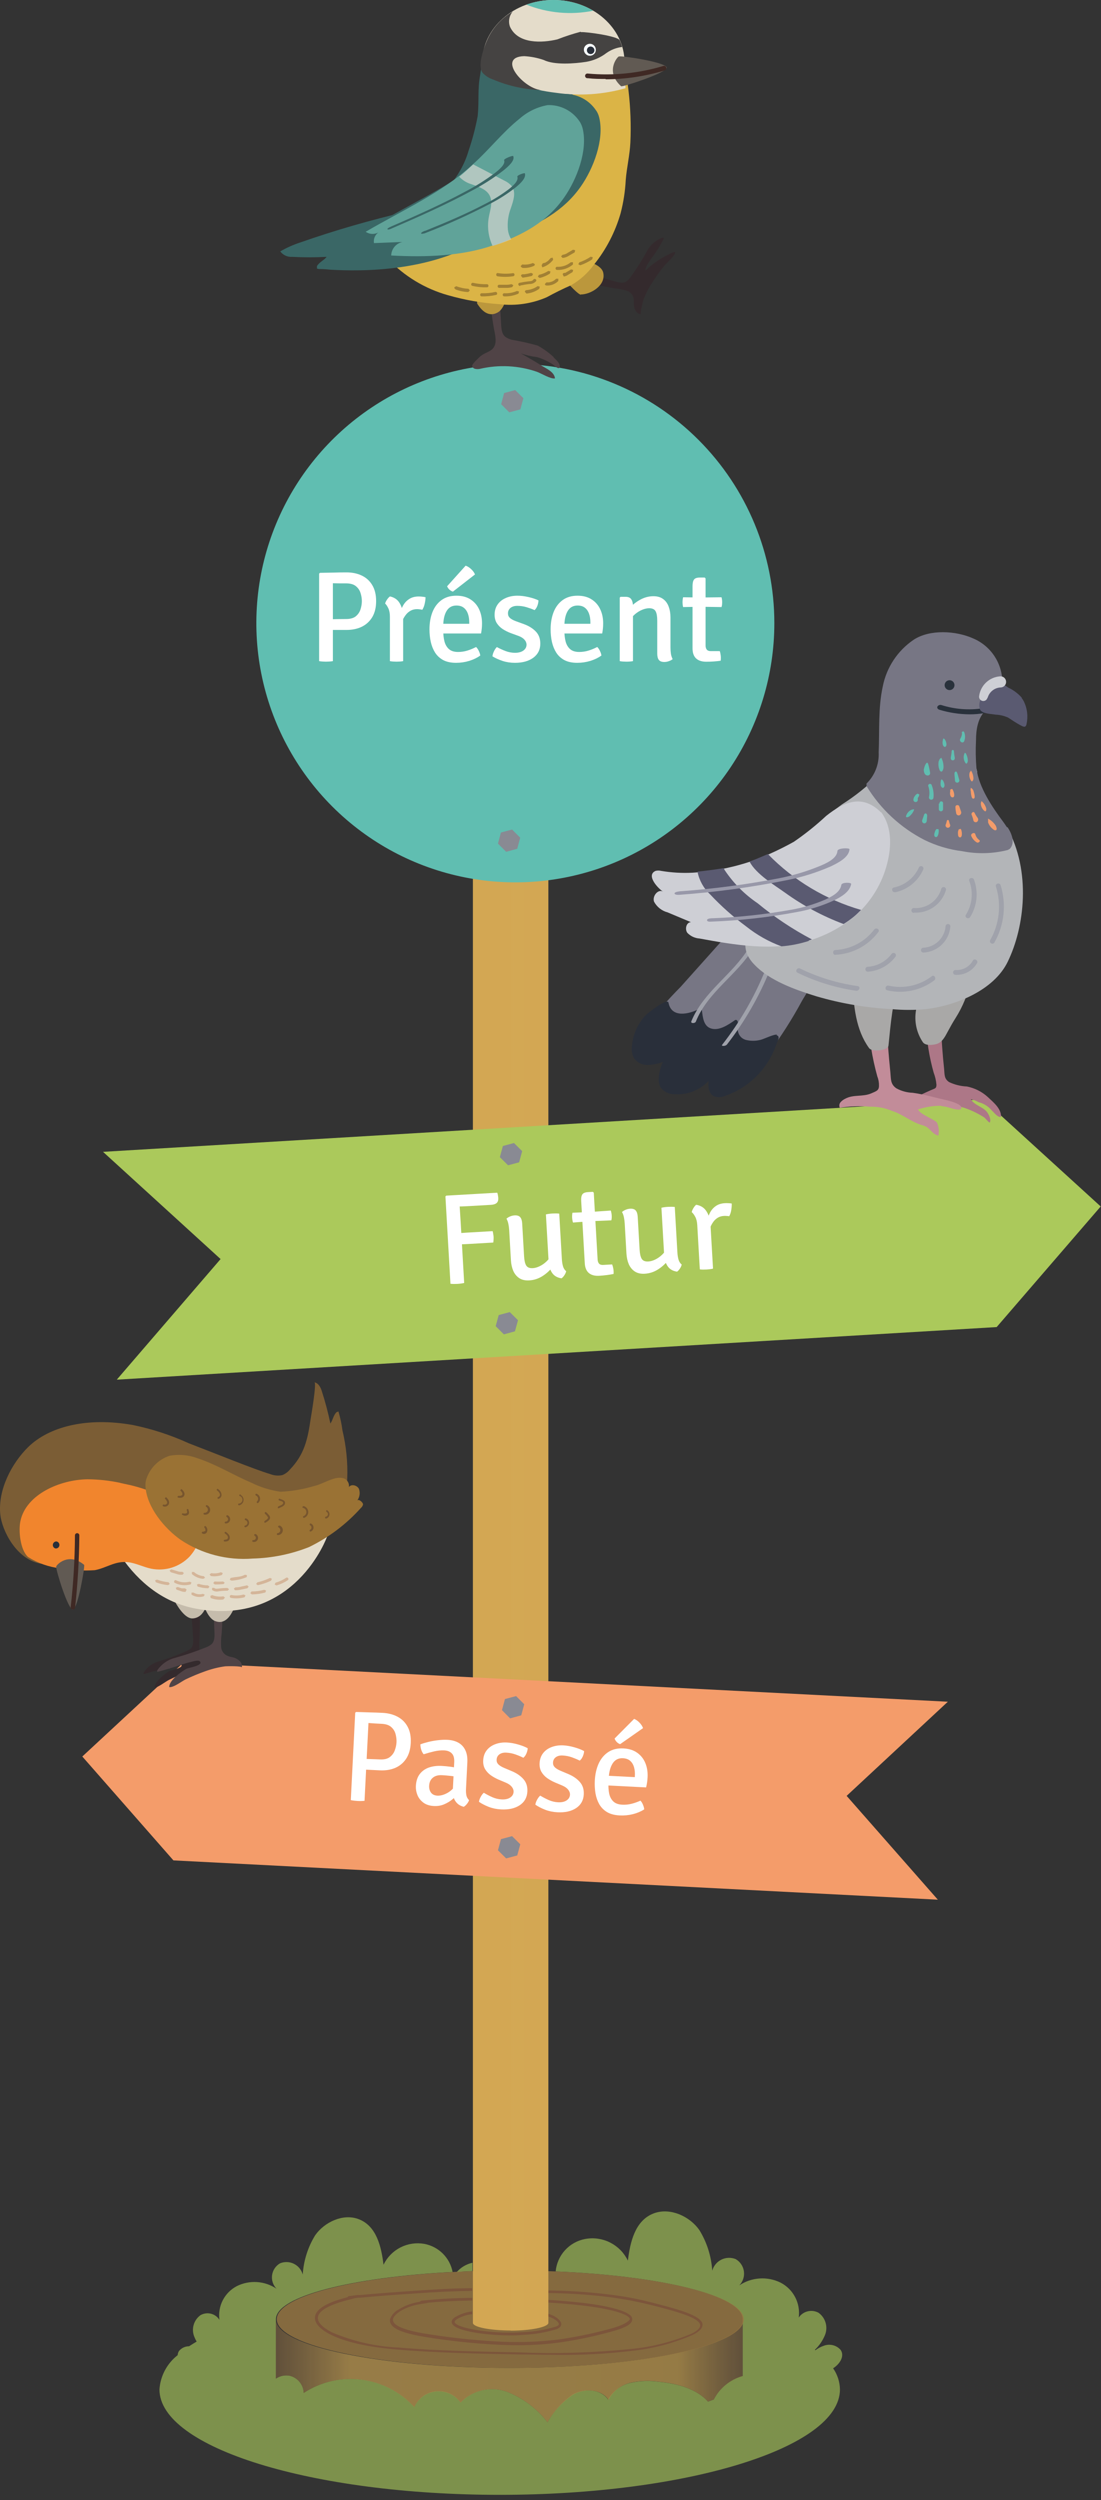 <svg width="145" height="329" viewBox="0 0 145 329" fill="none" xmlns="http://www.w3.org/2000/svg">
<rect x="0" y="0" width="145" height="329" fill="#333333" stroke="none"/>
<g clip-path="url(#clip0_1_203)">
<g opacity="0.79">
<path opacity="0.79" d="M110.72 309.237C110.452 308.927 110.095 308.708 109.698 308.608C109.301 308.507 108.883 308.532 108.5 308.677C108.1 308.811 107.725 309.01 107.39 309.267L107.32 309.207C107.878 308.68 108.321 308.043 108.62 307.337C108.848 306.818 108.891 306.238 108.741 305.691C108.592 305.145 108.26 304.667 107.8 304.337C107.364 304.099 106.856 304.032 106.374 304.149C105.891 304.265 105.469 304.557 105.19 304.967C105.315 304.05 105.153 303.116 104.727 302.295C104.301 301.473 103.631 300.803 102.81 300.377C101.95 299.952 100.994 299.761 100.037 299.825C99.08 299.888 98.156 300.202 97.36 300.737C97.596 300.496 97.774 300.205 97.88 299.885C97.986 299.565 98.018 299.225 97.972 298.892C97.927 298.558 97.806 298.239 97.618 297.959C97.431 297.679 97.182 297.446 96.89 297.277C96.589 297.155 96.265 297.098 95.94 297.11C95.615 297.122 95.297 297.202 95.005 297.346C94.713 297.489 94.455 297.693 94.248 297.943C94.04 298.193 93.888 298.484 93.8 298.797C93.682 296.901 93.098 295.063 92.1 293.447C90.84 291.657 88.28 290.447 86.1 291.257C83.63 292.187 82.99 295.047 82.69 297.477C82.196 296.451 81.378 295.616 80.362 295.101C79.346 294.586 78.19 294.419 77.07 294.627C76.045 294.818 75.111 295.339 74.409 296.109C73.707 296.88 73.275 297.859 73.18 298.897C87.18 299.487 97.81 302.087 97.81 305.177V312.657C96.996 312.884 96.238 313.277 95.583 313.81C94.927 314.344 94.388 315.006 94 315.757L93.24 316.027C91.67 314.287 89.12 313.647 86.74 313.417C85.498 313.236 84.233 313.287 83.01 313.567C82.397 313.706 81.82 313.975 81.319 314.354C80.817 314.733 80.402 315.215 80.1 315.767C79.1 314.357 77 314.247 75.51 315.057C74.096 315.999 72.93 317.268 72.11 318.757C70.742 316.968 68.913 315.586 66.82 314.757C65.768 314.36 64.623 314.28 63.527 314.527C62.43 314.774 61.43 315.337 60.65 316.147C60.292 315.639 59.806 315.234 59.241 314.975C58.676 314.716 58.052 314.611 57.434 314.671C56.815 314.731 56.223 314.954 55.718 315.316C55.214 315.679 54.814 316.169 54.56 316.737C52.747 314.751 50.287 313.474 47.62 313.135C44.953 312.796 42.252 313.417 40 314.887C39.982 314.366 39.796 313.866 39.469 313.461C39.143 313.055 38.694 312.766 38.19 312.637C37.873 312.57 37.545 312.568 37.227 312.631C36.909 312.695 36.607 312.823 36.34 313.007C36.331 312.894 36.331 312.78 36.34 312.667V305.187C36.34 302.187 46.27 299.667 59.61 298.967C59.431 298.053 58.984 297.213 58.324 296.556C57.665 295.898 56.824 295.453 55.91 295.277C54.834 295.08 53.723 295.241 52.748 295.736C51.773 296.231 50.986 297.032 50.51 298.017C50.22 295.677 49.61 292.917 47.23 292.017C45.17 291.237 42.72 292.417 41.51 294.137C40.548 295.7 39.985 297.475 39.87 299.307C39.788 299.001 39.641 298.717 39.44 298.473C39.239 298.229 38.987 298.03 38.703 297.891C38.419 297.752 38.109 297.675 37.793 297.666C37.476 297.656 37.162 297.715 36.87 297.837C36.59 298.001 36.351 298.227 36.171 298.497C35.991 298.767 35.875 299.075 35.831 299.397C35.788 299.719 35.819 300.046 35.92 300.355C36.023 300.663 36.193 300.944 36.42 301.177C35.655 300.661 34.767 300.358 33.846 300.298C32.925 300.239 32.005 300.424 31.18 300.837C30.39 301.25 29.747 301.898 29.339 302.691C28.931 303.484 28.778 304.383 28.9 305.267C28.642 304.862 28.238 304.573 27.773 304.46C27.307 304.346 26.815 304.417 26.4 304.657C25.959 304.976 25.64 305.437 25.496 305.963C25.352 306.488 25.392 307.047 25.61 307.547C25.689 307.749 25.785 307.943 25.9 308.127C25.56 308.327 25.23 308.537 24.9 308.747C24.645 308.745 24.393 308.8 24.163 308.909C23.933 309.018 23.73 309.178 23.57 309.377C23.469 309.54 23.41 309.725 23.4 309.917C22.704 310.457 22.131 311.137 21.717 311.915C21.304 312.692 21.059 313.548 21 314.427C21 322.087 41.06 328.297 65.81 328.297C90.56 328.297 110.62 322.087 110.62 314.427C110.604 313.431 110.29 312.463 109.72 311.647C110.61 311.077 111.26 310.057 110.72 309.237Z" fill="#AAC95B"/>
<path opacity="0.79" d="M62.22 298.857V297.757C61.41 297.934 60.681 298.369 60.14 298.997C60.83 298.907 61.52 298.877 62.22 298.857Z" fill="#AAC95B"/>
</g>
<path opacity="0.624" fill-rule="evenodd" clip-rule="evenodd" d="M97.84 305.187C97.84 308.717 84.03 311.597 67.09 311.597C50.15 311.597 36.33 308.757 36.33 305.187V312.667C36.321 312.78 36.321 312.894 36.33 313.007C36.597 312.823 36.899 312.695 37.217 312.632C37.535 312.568 37.863 312.57 38.18 312.637C38.686 312.764 39.137 313.052 39.465 313.458C39.794 313.864 39.981 314.365 40 314.887C42.254 313.42 44.956 312.802 47.624 313.145C50.291 313.487 52.75 314.768 54.56 316.757C54.814 316.189 55.214 315.699 55.718 315.337C56.223 314.974 56.815 314.751 57.434 314.691C58.052 314.631 58.676 314.736 59.241 314.995C59.806 315.255 60.292 315.659 60.65 316.167C61.428 315.354 62.427 314.787 63.524 314.536C64.62 314.286 65.766 314.362 66.82 314.757C68.913 315.586 70.742 316.969 72.11 318.757C72.94 317.269 74.116 316.003 75.54 315.067C77.03 314.257 79.17 314.367 80.13 315.777C80.425 315.226 80.833 314.743 81.328 314.36C81.823 313.978 82.392 313.704 83 313.557C84.224 313.277 85.488 313.226 86.73 313.407C89.11 313.637 91.66 314.277 93.23 316.017L94 315.757C94.392 315.012 94.932 314.355 95.587 313.827C96.242 313.299 96.999 312.911 97.81 312.687V305.207L97.84 305.187Z" fill="url(#paint0_linear_1_203)"/>
<path opacity="0.79" fill-rule="evenodd" clip-rule="evenodd" d="M70.75 298.817V305.117C70.59 305.577 68.75 305.947 66.51 305.947H65.68H65.35H64.9H64.48H64.2L63.75 305.867H63.59C63.442 305.842 63.295 305.808 63.15 305.767H63.07L62.7 305.647C62.607 305.613 62.519 305.566 62.44 305.507C62.386 305.467 62.341 305.416 62.31 305.357V298.857C47.68 299.347 36.45 302.007 36.45 305.187C36.45 308.717 50.27 311.597 67.21 311.597C84.15 311.597 97.96 308.717 97.96 305.187C97.84 301.917 86 299.197 70.75 298.817Z" fill="#9B7942"/>
<path opacity="0.79" d="M72.94 304.757C72.262 304.447 71.54 304.245 70.8 304.157V304.507C71.491 304.591 72.165 304.78 72.8 305.067C73.3 305.337 73.61 305.637 73.6 305.827C73.59 306.017 73.36 306.097 73.22 306.157C71.813 306.582 70.358 306.828 68.89 306.887C67.018 307.014 65.138 306.947 63.28 306.687C60.84 306.347 59.92 305.867 59.87 305.557C59.87 305.417 60.03 305.247 60.38 305.067C60.942 304.77 61.557 304.587 62.19 304.527V304.167C61.489 304.234 60.809 304.441 60.19 304.777C59.68 305.027 59.44 305.307 59.49 305.617C59.61 306.387 61.58 306.817 63.2 307.047C64.486 307.222 65.782 307.312 67.08 307.317C67.66 307.317 68.27 307.317 68.89 307.247C70.396 307.182 71.888 306.927 73.33 306.487C73.71 306.327 73.9 306.117 73.92 305.857C73.94 305.417 73.4 305.027 72.94 304.757Z" fill="#7A503B"/>
<path opacity="0.79" d="M82.93 304.617C82.02 303.867 79.35 303.387 77.84 303.177C75.93 302.907 73.57 302.707 70.84 302.567V302.917C73.59 303.057 75.94 303.257 77.84 303.527C80.35 303.877 82.15 304.377 82.76 304.877C82.97 305.057 82.95 305.167 82.94 305.207C82.93 305.247 82.65 305.767 80.85 306.307C78.552 306.96 76.213 307.465 73.85 307.817C70.959 308.194 68.039 308.287 65.13 308.097C62.092 307.919 59.064 307.585 56.06 307.097C52.94 306.597 52.06 305.957 51.87 305.617C51.819 305.555 51.783 305.482 51.764 305.404C51.745 305.326 51.744 305.245 51.76 305.167C51.83 304.847 52.18 304.477 52.76 304.097C53.632 303.593 54.599 303.277 55.6 303.167L56.35 303.037H56.2C57.89 302.857 59.91 302.757 62.2 302.727V302.377C60.015 302.385 57.832 302.505 55.66 302.737C55.55 302.737 55.38 302.737 55.31 302.887C54.325 303.027 53.379 303.367 52.53 303.887C51.992 304.152 51.577 304.614 51.37 305.177C51.344 305.301 51.345 305.43 51.373 305.554C51.4 305.678 51.454 305.795 51.53 305.897C51.98 306.577 53.48 307.117 55.96 307.517C58.977 308.011 62.018 308.345 65.07 308.517C66.117 308.577 67.137 308.607 68.13 308.607C70.043 308.619 71.955 308.492 73.85 308.227C76.234 307.877 78.593 307.369 80.91 306.707C82.91 306.127 83.18 305.647 83.25 305.347C83.28 305.207 83.266 305.061 83.208 304.93C83.151 304.799 83.053 304.689 82.93 304.617Z" fill="#7A503B"/>
<path opacity="0.79" d="M90.29 304.267C89.01 303.797 87.29 303.367 85.87 302.997C84.45 302.627 82.81 302.267 80.71 301.997C78.143 301.661 75.559 301.467 72.97 301.417L70.8 301.357V301.707L73 301.757C75.575 301.807 78.146 302.001 80.7 302.337C82.423 302.579 84.132 302.913 85.82 303.337C87.28 303.697 88.94 304.137 90.22 304.597C91.89 305.207 92.22 305.697 92.22 306.007C92.22 306.317 91.85 306.707 91.09 307.087C88.598 308.14 85.962 308.814 83.27 309.087C78.287 309.598 73.275 309.752 68.27 309.547C63.48 309.457 57.51 309.347 52.53 308.917C49.497 308.787 46.512 308.109 43.72 306.917C42.45 306.267 41.79 305.577 41.87 304.917C41.97 304.047 43.47 303.217 46.1 302.587L46.72 302.417L47.14 302.357C47.233 302.342 47.327 302.342 47.42 302.357C49.75 302.137 52.25 301.957 54.66 301.797C57.46 301.597 59.88 301.487 62.18 301.457V301.107C59.88 301.107 57.45 301.247 54.64 301.447C52.23 301.607 49.74 301.787 47.4 302.007C47.277 301.992 47.153 301.992 47.03 302.007L46.13 302.127C46.02 302.127 45.83 302.127 45.78 302.287C43.05 302.977 41.6 303.847 41.48 304.877C41.39 305.667 42.09 306.467 43.48 307.187C45.48 308.187 48.4 308.857 52.42 309.187C57.42 309.617 63.42 309.727 68.19 309.817C69.85 309.817 71.53 309.877 73.19 309.877C76.555 309.922 79.919 309.745 83.26 309.347C85.993 309.059 88.667 308.357 91.19 307.267C92.12 306.817 92.55 306.357 92.52 305.857C92.49 305.357 91.8 304.817 90.29 304.267Z" fill="#7A503B"/>
<path opacity="0.01" d="M72.16 93.26H67.58V306.68H72.16V93.26Z" fill="url(#paint1_linear_1_203)"/>
<path opacity="0.01" d="M67.28 95.53H62.26V306.69H67.28V95.53Z" fill="url(#paint2_linear_1_203)"/>
<path d="M67.22 306.69C69.92 306.69 72.13 306.23 72.22 305.69V93.37H72.02C66.65 93.37 62.28 97.37 62.28 102.25V305.67C62.28 306.23 64.56 306.67 67.28 306.67" fill="#D3A854"/>
<path opacity="0.01" d="M72.16 93.26H67.58V306.68H72.16V93.26Z" fill="url(#paint3_linear_1_203)"/>
<path opacity="0.01" d="M67.28 95.53H62.26V306.69H67.28V95.53Z" fill="url(#paint4_linear_1_203)"/>
<path d="M101.98 82C101.98 88.746 99.98 95.341 96.231 100.951C92.483 106.56 87.156 110.932 80.923 113.514C74.691 116.095 67.832 116.771 61.215 115.455C54.599 114.139 48.521 110.89 43.751 106.12C38.98 101.349 35.732 95.271 34.415 88.655C33.099 82.038 33.775 75.18 36.356 68.947C38.938 62.714 43.31 57.387 48.919 53.639C54.529 49.891 61.124 47.89 67.87 47.89C76.917 47.89 85.593 51.484 91.989 57.881C98.386 64.278 101.98 72.954 101.98 82Z" fill="#60BEB1"/>
<path d="M10.84 231.14L24.18 218.77L124.83 223.93L111.5 236.32L123.51 249.98L22.84 244.81L10.84 231.14Z" fill="#F49C6A"/>
<path d="M13.57 151.57L29.05 165.68L15.38 181.55L131.26 174.63L144.96 158.76L129.47 144.65L13.57 151.57Z" fill="#ABC95B"/>
<path d="M20.35 219.91H20.24C19.84 220.03 19.46 220.16 19.05 220.27H18.91V220.11C19.387 219.351 20.14 218.806 21.01 218.59C22.189 218.227 23.348 217.8 24.48 217.31C24.714 217.212 24.933 217.08 25.13 216.92C25.55 216.51 25.44 215.76 25.41 215.23C25.3 213.42 25.17 211.62 24.96 209.81C24.82 208.57 25.96 208.43 26.13 209.67C26.314 211.638 26.365 213.616 26.28 215.59C26.235 216.106 26.235 216.624 26.28 217.14C26.285 217.341 26.34 217.537 26.44 217.712C26.539 217.886 26.68 218.033 26.85 218.14C27.43 218.46 27.72 218.26 28.29 218.66C28.424 218.742 28.54 218.851 28.63 218.98C28.72 219.13 28.57 218.86 28.53 219.05C28.53 218.85 26.95 219.43 26.81 219.45C26.032 219.581 25.268 219.789 24.53 220.07C23.745 220.36 22.977 220.694 22.23 221.07C21.8 221.28 20.81 222.07 20.36 222.07C20.36 221.29 21.69 220.27 22.29 219.91C22.5 219.79 24.36 219.47 23.82 219.01C23.62 218.84 22.94 219.09 22.73 219.14C21.93 219.35 21.17 219.68 20.38 219.92" fill="#342A2D"/>
<path d="M22.37 219.58H22.24C21.79 219.71 21.34 219.85 20.88 219.96L20.7 220V219.82C21.264 218.973 22.129 218.372 23.12 218.14C24.477 217.761 25.813 217.307 27.12 216.78C27.388 216.682 27.638 216.54 27.86 216.36C28.36 215.9 28.25 215.06 28.23 214.45C28.16 212.39 28.05 210.34 27.87 208.28C27.74 206.87 29.07 206.74 29.2 208.15C29.35 210.391 29.35 212.639 29.2 214.88C29.119 215.463 29.092 216.052 29.12 216.64C29.122 216.867 29.18 217.089 29.288 217.288C29.396 217.486 29.551 217.656 29.74 217.78C30.39 218.16 30.74 217.95 31.36 218.41C31.513 218.508 31.642 218.638 31.74 218.79C31.852 218.984 31.89 219.211 31.85 219.43C31.91 219.21 29.85 219.25 29.66 219.27C28.773 219.392 27.902 219.607 27.06 219.91C26.164 220.226 25.286 220.59 24.43 221C23.94 221.24 22.8 222.12 22.28 222C22.28 221.12 23.84 220 24.54 219.6C24.77 219.47 26.9 219.16 26.3 218.6C26.07 218.4 25.3 218.66 25.05 218.72C24.14 218.93 23.27 219.29 22.37 219.54" fill="#504346"/>
<path d="M30.7 211.9C30.38 212.53 29.64 213.9 28.25 213.28C26.86 212.66 25.85 208.65 26.75 207.28C27.65 205.91 31.01 211.33 30.7 211.93" fill="#C5BCAC"/>
<path d="M27.19 209.55C27.56 210.67 27.02 212.87 25.38 212.97C23.74 213.07 21.86 208.58 21.8 207.6C21.74 206.62 27.01 209.01 27.19 209.6" fill="#C5BCAC"/>
<path d="M28.52 208.93L27.62 208.51C27.47 208.44 27.62 208.21 27.72 208.28L28.63 208.7C28.654 208.718 28.671 208.744 28.678 208.773C28.685 208.802 28.682 208.833 28.669 208.86C28.656 208.887 28.634 208.909 28.607 208.922C28.58 208.935 28.549 208.938 28.52 208.93Z" fill="#C5BCAC"/>
<path d="M11.52 193C12.69 201.15 17.36 210.13 25.79 211.68C38.85 214.08 43.08 202.2 43.08 202.2" fill="#E4DCCA"/>
<path d="M38.28 201.55C38.22 199.28 34.7 202.66 33.61 200.75C32.52 198.84 31.61 199.37 30.34 197.7C29.39 196.47 28.22 199.77 27.67 198.28C27.01 196.48 27.2 198.02 26.67 196.18C26.03 194.18 26.67 193.18 25.19 191.84C24.178 191.043 23.073 190.372 21.9 189.84C21.709 189.699 21.49 189.603 21.257 189.557C21.025 189.512 20.785 189.518 20.556 189.577C20.326 189.635 20.112 189.744 19.93 189.895C19.747 190.046 19.6 190.235 19.5 190.45C15.24 202.6 15.02 206.38 17.61 191.06" fill="#E4DCCA"/>
<path d="M40.7 199.94L40.99 200.07C40.72 200.17 40.36 200.36 40.33 200.07L40.5 200.2L40.7 199.94Z" fill="#7B5D35"/>
<path d="M0.04 199.3C-0.3 196 1.58 192.52 3.7 190.43C6.42 187.76 11.37 186.43 17.51 187.52C20.043 188.041 22.508 188.846 24.86 189.92C28.67 191.38 33.54 193.37 35.6 193.98C36.103 194.176 36.652 194.222 37.18 194.11C37.569 193.955 37.913 193.703 38.18 193.38C40.1 191.38 40.52 189.38 40.9 186.8C40.96 186.43 41.73 181.97 41.41 181.9C41.97 182.01 42.26 182.62 42.41 183.15C42.85 184.52 43.217 185.912 43.51 187.32C43.84 186.88 43.87 186.32 44.29 185.85L44.57 185.73C44.815 186.548 44.992 187.384 45.1 188.23C45.347 189.26 45.524 190.306 45.63 191.36C45.847 193.511 45.763 195.682 45.38 197.81C45.359 197.985 45.304 198.155 45.22 198.31C45.084 198.489 44.91 198.636 44.71 198.74C43.93 199.2 42.71 200.23 41.84 200.37C41.604 200.346 41.374 200.282 41.16 200.18L41.1 200.44C40.53 201.92 40.94 200.87 41.1 200.15L40.9 200.07H41.12C41.12 199.68 41.12 199.46 40.61 199.99C40.488 199.953 40.373 199.896 40.27 199.82C40.258 199.91 40.258 200.001 40.27 200.09L30.2 194.28L19.64 204.34C15.64 204.71 9.35 204.67 5.48 205.78C2.17 205.31 0.25 201.37 0.04 199.3Z" fill="#7B5D35"/>
<path d="M15.83 195.14L16.94 195.38C21.1 196.28 29.41 199.91 24.94 204.86C24.302 205.516 23.512 206.004 22.639 206.278C21.766 206.552 20.838 206.604 19.94 206.43C18.89 206.22 17.94 205.7 16.87 205.57C15.16 205.37 14.04 206.33 12.48 206.62C10.963 206.725 9.438 206.644 7.94 206.38C6.433 206.208 4.984 205.699 3.7 204.89C2.64 203.95 2.41 201.33 2.7 200.11C3.46 196.63 7.92 194.7 11.53 194.66C12.996 194.669 14.457 194.83 15.89 195.14" fill="#F1852D"/>
<path d="M9.63 211.79C8.99 211.99 7.34 206.54 7.4 206.16C7.4 205.94 9.01 204.21 11.08 205.92C11.22 206.04 10.27 211.58 9.63 211.79Z" fill="#615A53"/>
<path d="M19.24 194.74C19.462 193.998 19.861 193.32 20.403 192.766C20.944 192.212 21.613 191.798 22.35 191.56C23.596 191.336 24.878 191.457 26.06 191.91C28.52 192.72 30.74 194.11 33.12 195.12C34.323 195.712 35.612 196.11 36.94 196.3C38.449 196.231 39.944 195.975 41.39 195.54C42.48 195.31 43.94 194.29 45.02 194.48C45.161 194.495 45.298 194.538 45.422 194.607C45.546 194.676 45.655 194.769 45.742 194.881C45.828 194.993 45.892 195.122 45.928 195.259C45.963 195.397 45.971 195.54 45.95 195.68C46.27 195.24 47.06 195.45 47.28 195.94C47.369 196.2 47.392 196.477 47.346 196.748C47.301 197.019 47.189 197.274 47.02 197.49C47.21 197.15 47.85 197.73 47.81 197.99C47.764 198.162 47.667 198.316 47.53 198.43C45.609 200.574 43.289 202.323 40.7 203.58C38.338 204.515 35.83 205.026 33.29 205.09C29.933 205.358 26.583 204.488 23.78 202.62C21.66 201.12 19.34 198.35 19.16 195.62C19.135 195.307 19.166 194.992 19.25 194.69" fill="#9A7234"/>
<path d="M36.84 197.22C37.1 197.35 37.55 197.39 37.54 197.78C37.53 198.17 37.08 198.29 36.79 198.44C36.5 198.59 36.55 198.29 36.69 198.21C36.83 198.13 37.26 198.04 37.29 197.79C37.32 197.54 36.9 197.52 36.75 197.44C36.6 197.36 36.75 197.15 36.84 197.22Z" fill="#77552E"/>
<path d="M40 198.19C40.165 198.235 40.312 198.332 40.419 198.466C40.526 198.599 40.588 198.764 40.596 198.935C40.603 199.106 40.557 199.275 40.462 199.418C40.368 199.561 40.23 199.67 40.07 199.73C39.92 199.78 39.82 199.57 39.97 199.51C40.085 199.468 40.184 199.391 40.252 199.289C40.319 199.186 40.352 199.065 40.345 198.943C40.338 198.821 40.292 198.704 40.214 198.609C40.136 198.515 40.029 198.449 39.91 198.42C39.75 198.42 39.85 198.16 40 198.19Z" fill="#77552E"/>
<path d="M36.82 200.74C36.966 200.793 37.087 200.897 37.163 201.032C37.24 201.167 37.265 201.325 37.235 201.477C37.204 201.629 37.121 201.766 36.999 201.862C36.877 201.958 36.725 202.007 36.57 202C36.41 202 36.44 201.75 36.57 201.75C36.654 201.738 36.731 201.7 36.792 201.641C36.853 201.582 36.893 201.506 36.908 201.423C36.922 201.339 36.91 201.253 36.873 201.178C36.835 201.102 36.775 201.04 36.7 201C36.669 200.988 36.645 200.965 36.632 200.935C36.619 200.905 36.618 200.871 36.63 200.84C36.642 200.81 36.666 200.785 36.696 200.772C36.725 200.759 36.76 200.758 36.79 200.77" fill="#77552E"/>
<path d="M35.06 199C35.19 199.117 35.31 199.244 35.42 199.38C35.512 199.47 35.566 199.592 35.57 199.72C35.57 200 35.2 200.23 34.99 200.35C34.78 200.47 34.75 200.2 34.89 200.12C35.03 200.04 35.3 199.86 35.31 199.7L35.16 199.46L34.91 199.2C34.79 199.1 34.91 198.9 35.06 199Z" fill="#77552E"/>
<path d="M33.7 201.88C33.814 201.945 33.901 202.047 33.949 202.169C33.996 202.291 34 202.426 33.96 202.55C33.915 202.673 33.828 202.775 33.714 202.839C33.601 202.903 33.468 202.925 33.34 202.9C33.308 202.9 33.278 202.888 33.255 202.865C33.233 202.843 33.22 202.812 33.22 202.78C33.22 202.748 33.233 202.718 33.255 202.695C33.278 202.673 33.308 202.66 33.34 202.66C33.412 202.67 33.485 202.655 33.547 202.616C33.609 202.578 33.655 202.519 33.678 202.45C33.7 202.381 33.698 202.306 33.671 202.238C33.644 202.171 33.594 202.115 33.53 202.08C33.39 202 33.53 201.81 33.67 201.88" fill="#77552E"/>
<path d="M32.41 199.81C32.534 199.857 32.64 199.943 32.711 200.056C32.782 200.168 32.814 200.301 32.803 200.433C32.792 200.566 32.737 200.691 32.648 200.789C32.559 200.888 32.441 200.955 32.31 200.98C32.278 200.98 32.248 200.968 32.225 200.945C32.203 200.923 32.19 200.892 32.19 200.86C32.19 200.828 32.203 200.798 32.225 200.775C32.248 200.753 32.278 200.74 32.31 200.74C32.389 200.721 32.458 200.677 32.508 200.613C32.559 200.55 32.586 200.471 32.586 200.39C32.586 200.309 32.559 200.231 32.508 200.167C32.458 200.104 32.389 200.059 32.31 200.04C32.279 200.028 32.255 200.005 32.242 199.975C32.229 199.945 32.228 199.911 32.24 199.88C32.252 199.85 32.275 199.825 32.305 199.812C32.335 199.799 32.369 199.798 32.4 199.81" fill="#77552E"/>
<path d="M29.77 201.6C30.03 201.8 30.31 202.05 30.26 202.41C30.21 202.77 29.92 202.85 29.63 202.85C29.34 202.85 29.48 202.61 29.63 202.61C29.78 202.61 30.05 202.54 30.02 202.29C29.99 202.04 29.8 201.92 29.64 201.8C29.48 201.68 29.64 201.51 29.78 201.6" fill="#77552E"/>
<path d="M29.99 199.4C30.105 199.457 30.198 199.551 30.255 199.667C30.311 199.783 30.327 199.914 30.3 200.04C30.269 200.172 30.191 200.289 30.081 200.368C29.971 200.447 29.835 200.483 29.7 200.47C29.54 200.47 29.58 200.23 29.7 200.23C29.772 200.234 29.844 200.213 29.902 200.17C29.961 200.128 30.004 200.067 30.024 199.998C30.043 199.928 30.039 199.854 30.011 199.787C29.983 199.72 29.933 199.665 29.87 199.63C29.73 199.56 29.82 199.33 29.96 199.4" fill="#77552E"/>
<path d="M27.11 200.86C27.209 200.959 27.276 201.086 27.299 201.224C27.322 201.362 27.302 201.504 27.24 201.63C27.21 201.682 27.17 201.727 27.122 201.763C27.075 201.798 27.02 201.824 26.962 201.838C26.904 201.852 26.844 201.854 26.785 201.844C26.726 201.834 26.67 201.812 26.62 201.78C26.597 201.759 26.582 201.729 26.579 201.698C26.575 201.666 26.584 201.634 26.602 201.609C26.62 201.583 26.648 201.565 26.679 201.558C26.71 201.55 26.742 201.555 26.77 201.57L27.05 201.45C27.063 201.372 27.059 201.291 27.036 201.215C27.014 201.139 26.974 201.069 26.92 201.01C26.82 200.89 27.01 200.74 27.11 200.86Z" fill="#77552E"/>
<path d="M27.28 198.07C27.424 198.136 27.541 198.249 27.611 198.392C27.68 198.534 27.698 198.696 27.66 198.85C27.614 199.004 27.513 199.135 27.377 199.22C27.241 199.304 27.078 199.337 26.92 199.31C26.888 199.31 26.858 199.298 26.835 199.275C26.813 199.253 26.8 199.222 26.8 199.19C26.8 199.158 26.813 199.128 26.835 199.105C26.858 199.083 26.888 199.07 26.92 199.07C27.015 199.078 27.11 199.054 27.189 199.001C27.268 198.949 27.327 198.871 27.356 198.78C27.385 198.689 27.383 198.591 27.349 198.502C27.315 198.413 27.252 198.339 27.17 198.29C27.04 198.22 27.11 198.01 27.25 198.07" fill="#77552E"/>
<path d="M24.82 198.69C24.9 198.91 24.96 199.17 24.76 199.34C24.651 199.415 24.522 199.456 24.39 199.456C24.258 199.456 24.129 199.415 24.02 199.34C23.92 199.34 23.94 199.11 24.07 199.14C24.22 199.185 24.38 199.185 24.53 199.14C24.71 199.07 24.65 198.88 24.6 198.74C24.593 198.726 24.59 198.71 24.589 198.694C24.589 198.678 24.591 198.663 24.597 198.648C24.602 198.633 24.611 198.619 24.622 198.608C24.633 198.596 24.646 198.587 24.66 198.58C24.674 198.574 24.69 198.57 24.706 198.569C24.722 198.569 24.738 198.571 24.753 198.577C24.767 198.583 24.781 198.591 24.793 198.602C24.804 198.613 24.814 198.626 24.82 198.64" fill="#77552E"/>
<path d="M23.89 195.93C24.12 196.14 24.38 196.41 24.28 196.75C24.18 197.09 23.83 197.12 23.54 197.09C23.25 197.06 23.41 196.82 23.54 196.84C23.67 196.86 23.98 196.84 24.02 196.65C24.06 196.46 23.87 196.25 23.73 196.11L23.89 195.93Z" fill="#77552E"/>
<path d="M28.7 195.94C28.832 196.02 28.945 196.129 29.028 196.259C29.111 196.389 29.163 196.537 29.18 196.69C29.185 196.819 29.143 196.946 29.062 197.047C28.981 197.148 28.867 197.216 28.74 197.24C28.713 197.232 28.689 197.216 28.672 197.193C28.655 197.171 28.646 197.143 28.646 197.115C28.646 197.087 28.655 197.059 28.672 197.037C28.689 197.014 28.713 196.998 28.74 196.99C28.82 196.967 28.888 196.913 28.93 196.84C28.971 196.767 28.982 196.681 28.96 196.6C28.89 196.41 28.761 196.249 28.59 196.14C28.47 196.04 28.59 195.84 28.74 195.94" fill="#77552E"/>
<path d="M31.7 196.72C31.831 196.794 31.937 196.906 32.003 197.041C32.069 197.177 32.093 197.329 32.07 197.478C32.047 197.627 31.979 197.765 31.876 197.875C31.772 197.984 31.637 198.059 31.49 198.09C31.36 198.09 31.3 197.9 31.43 197.86C31.552 197.858 31.669 197.811 31.76 197.73C31.85 197.648 31.909 197.537 31.925 197.416C31.94 197.295 31.912 197.172 31.845 197.07C31.778 196.968 31.677 196.894 31.56 196.86C31.43 196.78 31.56 196.59 31.7 196.67" fill="#77552E"/>
<path d="M33.8 196.57C33.914 196.615 34.014 196.689 34.091 196.784C34.168 196.879 34.219 196.993 34.239 197.114C34.259 197.234 34.248 197.358 34.206 197.473C34.164 197.588 34.093 197.691 34 197.77C33.88 197.87 33.73 197.68 33.85 197.57C33.906 197.516 33.947 197.45 33.971 197.376C33.995 197.302 34 197.224 33.986 197.148C33.972 197.071 33.94 197 33.892 196.939C33.844 196.879 33.781 196.831 33.71 196.8C33.57 196.73 33.65 196.51 33.8 196.57Z" fill="#77552E"/>
<path d="M40.95 200.48C41.052 200.526 41.138 200.601 41.198 200.695C41.258 200.789 41.29 200.898 41.29 201.01C41.291 201.123 41.257 201.234 41.192 201.327C41.128 201.42 41.036 201.491 40.93 201.53C40.9 201.542 40.865 201.541 40.836 201.528C40.806 201.515 40.782 201.491 40.77 201.46C40.758 201.43 40.759 201.396 40.772 201.366C40.785 201.336 40.809 201.312 40.84 201.3C40.895 201.273 40.941 201.231 40.973 201.178C41.005 201.126 41.022 201.066 41.022 201.005C41.022 200.944 41.005 200.884 40.973 200.832C40.941 200.78 40.895 200.738 40.84 200.71C40.7 200.64 40.84 200.41 40.93 200.48" fill="#77552E"/>
<path d="M43.07 198.73C43.178 198.785 43.266 198.871 43.323 198.978C43.38 199.084 43.403 199.205 43.389 199.325C43.375 199.445 43.324 199.558 43.244 199.648C43.163 199.739 43.057 199.802 42.94 199.83C42.78 199.83 42.74 199.61 42.94 199.57C43.005 199.554 43.063 199.519 43.107 199.47C43.152 199.42 43.18 199.358 43.189 199.292C43.197 199.226 43.186 199.159 43.156 199.1C43.126 199.041 43.078 198.992 43.02 198.96C42.88 198.88 42.97 198.65 43.11 198.73" fill="#77552E"/>
<path d="M21.86 197C22.1 197.23 22.38 197.55 22.24 197.91C22.18 198.047 22.07 198.156 21.932 198.214C21.794 198.272 21.64 198.274 21.5 198.22C21.47 198.208 21.445 198.185 21.432 198.155C21.419 198.125 21.418 198.091 21.43 198.06C21.442 198.03 21.465 198.005 21.495 197.992C21.526 197.979 21.559 197.978 21.59 197.99C21.633 198.006 21.679 198.012 21.725 198.008C21.771 198.005 21.815 197.992 21.856 197.97C21.896 197.949 21.932 197.919 21.96 197.883C21.988 197.846 22.009 197.805 22.02 197.76C22.02 197.53 21.84 197.32 21.69 197.18L21.86 197Z" fill="#77552E"/>
<path d="M9.63 211.81C9.695 211.8 9.756 211.77 9.803 211.723C9.85 211.676 9.88 211.616 9.89 211.55C10.236 208.392 10.422 205.218 10.45 202.04C10.45 201.963 10.419 201.89 10.365 201.835C10.311 201.781 10.237 201.75 10.16 201.75C10.083 201.75 10.009 201.781 9.955 201.835C9.901 201.89 9.87 201.963 9.87 202.04C9.853 205.195 9.666 208.346 9.31 211.48C9.306 211.518 9.309 211.556 9.32 211.592C9.331 211.628 9.35 211.662 9.374 211.691C9.398 211.72 9.428 211.743 9.462 211.761C9.495 211.778 9.532 211.788 9.57 211.79L9.63 211.81Z" fill="#3F2924"/>
<path d="M7.82 203.36C7.837 203.239 7.806 203.117 7.733 203.019C7.659 202.922 7.551 202.857 7.43 202.84C7.317 202.839 7.207 202.879 7.121 202.952C7.035 203.026 6.978 203.128 6.961 203.239C6.944 203.351 6.968 203.466 7.028 203.561C7.089 203.657 7.182 203.727 7.29 203.76C7.351 203.77 7.414 203.767 7.474 203.752C7.534 203.737 7.591 203.711 7.64 203.673C7.69 203.636 7.731 203.589 7.762 203.535C7.793 203.481 7.813 203.422 7.82 203.36Z" fill="#292F3A"/>
<path d="M37.91 207.93C37.453 208.241 36.95 208.477 36.42 208.63L36.17 208.52L36.28 208.27C36.778 208.13 37.251 207.911 37.68 207.62C37.89 207.48 38.11 207.79 37.91 207.93Z" fill="#D4B599"/>
<path d="M34.94 209.56C34.363 209.718 33.768 209.802 33.17 209.81L32.96 209.64L33.13 209.42C33.694 209.422 34.256 209.348 34.8 209.2L35.05 209.31L34.94 209.56Z" fill="#D4B599"/>
<path d="M35.7 208C35.139 208.27 34.548 208.471 33.94 208.6L33.73 208.43L33.9 208.22C34.473 208.087 35.029 207.893 35.56 207.64L35.81 207.75L35.7 208Z" fill="#D4B599"/>
<path d="M32.22 210.18C31.634 210.345 31.019 210.375 30.42 210.27C30.395 210.265 30.371 210.256 30.35 210.242C30.329 210.228 30.31 210.211 30.296 210.19C30.282 210.169 30.271 210.145 30.266 210.12C30.261 210.096 30.26 210.07 30.265 210.045C30.27 210.02 30.279 209.996 30.293 209.975C30.307 209.954 30.325 209.935 30.345 209.921C30.366 209.907 30.39 209.896 30.415 209.891C30.439 209.886 30.465 209.885 30.49 209.89C31.018 209.992 31.563 209.968 32.08 209.82L32.33 209.93L32.22 210.18Z" fill="#D4B599"/>
<path d="M32.58 209L31.77 209.17C31.499 209.24 31.22 209.27 30.94 209.26L30.79 209.04L31.01 208.88C31.264 208.887 31.517 208.853 31.76 208.78L32.55 208.61L32.75 208.79L32.58 209Z" fill="#D4B599"/>
<path d="M29.41 210.48C28.845 210.559 28.27 210.49 27.74 210.28L27.7 210L27.95 209.9C28.416 210.087 28.924 210.143 29.42 210.06L29.63 210.23L29.41 210.48Z" fill="#D4B599"/>
<path d="M29.98 209.32C29.585 209.322 29.191 209.348 28.8 209.4C28.651 209.439 28.495 209.443 28.344 209.412C28.193 209.381 28.051 209.315 27.93 209.22V208.95H28.2C28.37 209.12 28.66 209.06 28.88 209.03C29.238 208.982 29.599 208.959 29.96 208.96L30.17 209.13L29.98 209.32Z" fill="#D4B599"/>
<path d="M32.5 207.53C31.864 207.796 31.188 207.955 30.5 208L30.26 207.89L30.37 207.64C30.7 207.569 31.034 207.519 31.37 207.49C31.681 207.457 31.983 207.365 32.26 207.22L32.52 207.27L32.5 207.53Z" fill="#D4B599"/>
<path d="M29.43 208.45C29.051 208.487 28.671 208.503 28.29 208.5L28.08 208.32L28.25 208.11C28.63 208.135 29.01 208.135 29.39 208.11L29.6 208.28L29.43 208.45Z" fill="#D4B599"/>
<path d="M26.83 210.06C26.562 210.144 26.279 210.168 26 210.13C25.722 210.092 25.456 209.993 25.22 209.84V209.57H25.49C25.674 209.68 25.878 209.751 26.09 209.78C26.301 209.809 26.516 209.792 26.72 209.73L26.97 209.84L26.83 210.06Z" fill="#D4B599"/>
<path d="M27.42 209C26.944 208.999 26.471 208.921 26.02 208.77L25.93 208.51L26.18 208.42C26.567 208.551 26.972 208.618 27.38 208.62L27.59 208.79L27.42 209Z" fill="#D4B599"/>
<path d="M29.23 207.25C28.76 207.422 28.254 207.47 27.76 207.39L27.6 207.17L27.83 207.01C28.253 207.081 28.688 207.039 29.09 206.89L29.34 207L29.23 207.25Z" fill="#D4B599"/>
<path d="M26.76 207.76C26.208 207.717 25.686 207.496 25.27 207.13V206.86H25.54C25.721 207.02 25.927 207.149 26.15 207.24C26.372 207.338 26.608 207.395 26.85 207.41L27.01 207.63L26.76 207.76Z" fill="#D4B599"/>
<path d="M25.11 208.49C24.417 208.684 23.677 208.617 23.03 208.3C22.81 208.19 22.97 207.84 23.19 207.95C23.741 208.228 24.375 208.292 24.97 208.13L25.22 208.24L25.11 208.49Z" fill="#D4B599"/>
<path d="M24.43 209.48C24.218 209.489 24.006 209.452 23.81 209.37L23.24 209.18L23.15 208.93L23.4 208.83L23.93 209.01H24.06H24.13H24.27H24.37L24.58 209.18L24.43 209.48Z" fill="#D4B599"/>
<path d="M24.05 207.21C23.783 207.246 23.512 207.215 23.26 207.12L22.49 206.89L22.33 206.67L22.56 206.51L23.3 206.73C23.524 206.822 23.769 206.857 24.01 206.83L24.22 207L24.05 207.21Z" fill="#D4B599"/>
<path d="M22.14 208.59C21.585 208.539 21.04 208.411 20.52 208.21L20.43 207.95L20.68 207.86C21.169 208.041 21.68 208.159 22.2 208.21L22.36 208.43L22.14 208.59Z" fill="#D4B599"/>
<path d="M68.12 111.69L66.66 112.09L65.58 111.01L65.97 109.55L67.44 109.16L68.51 110.23L68.12 111.69Z" fill="#898A93"/>
<path d="M68.53 53.87L67.07 54.26L66 53.19L66.39 51.72L67.85 51.33L68.93 52.4L68.53 53.87Z" fill="#898A93"/>
<path d="M68.37 152.95L66.91 153.34L65.83 152.27L66.23 150.8L67.69 150.41L68.77 151.48L68.37 152.95Z" fill="#898A93"/>
<path d="M67.82 175.19L66.36 175.59L65.28 174.51L65.68 173.05L67.14 172.66L68.22 173.73L67.82 175.19Z" fill="#898A93"/>
<path d="M68.65 225.72L67.18 226.12L66.11 225.04L66.5 223.58L67.97 223.19L69.04 224.26L68.65 225.72Z" fill="#898A93"/>
<path d="M68.12 244.16L66.66 244.55L65.58 243.48L65.98 242.01L67.44 241.62L68.52 242.69L68.12 244.16Z" fill="#898A93"/>
<path d="M61.132 168.829C60.992 168.859 60.843 168.885 60.685 168.905C60.533 168.926 60.384 168.94 60.237 168.948C60.101 168.956 59.948 168.959 59.777 168.958C59.613 168.956 59.462 168.948 59.325 168.933L58.662 157.443L58.767 157.335L60.447 157.238L60.498 158.129C60.524 158.57 60.552 159.014 60.584 159.461C60.615 159.902 60.643 160.337 60.667 160.767L61.132 168.829ZM65.487 156.947C65.527 157.047 65.557 157.162 65.576 157.291C65.6 157.42 65.615 157.542 65.622 157.655C65.639 157.949 65.566 158.166 65.404 158.306C65.248 158.445 64.999 158.525 64.66 158.545L62.165 158.688C61.696 158.715 61.271 158.737 60.892 158.753C60.512 158.764 60.161 158.773 59.838 158.78L59.751 157.278L65.487 156.947ZM64.877 162.006C64.912 162.123 64.939 162.252 64.959 162.393C64.984 162.533 64.999 162.654 65.005 162.756C65.011 162.852 65.009 162.972 65 163.114C64.997 163.256 64.985 163.387 64.963 163.508L61.56 163.704C61.346 163.716 61.111 163.727 60.856 163.736C60.606 163.745 60.371 163.753 60.15 163.76L60.067 162.309C60.287 162.29 60.521 162.271 60.77 162.251C61.024 162.231 61.259 162.214 61.474 162.202L64.877 162.006Z" fill="white"/>
<path d="M73.998 165.703C74.017 166.037 74.066 166.346 74.145 166.631C74.229 166.91 74.369 167.126 74.565 167.279C74.529 167.446 74.452 167.621 74.332 167.804C74.217 167.981 74.091 168.118 73.955 168.217C73.394 168.136 72.977 167.893 72.704 167.489C72.437 167.079 72.287 166.602 72.256 166.059L71.895 159.805C72.013 159.775 72.147 159.75 72.299 159.73C72.452 159.71 72.607 159.695 72.765 159.686C72.924 159.677 73.08 159.674 73.233 159.676C73.386 159.679 73.526 159.688 73.652 159.703L73.998 165.703ZM67.06 161.88C67.043 161.586 67.007 161.31 66.952 161.052C66.897 160.788 66.813 160.56 66.7 160.368C66.824 160.253 66.98 160.156 67.168 160.077C67.362 159.992 67.564 159.944 67.773 159.932C68.112 159.912 68.358 159.992 68.511 160.17C68.663 160.349 68.749 160.619 68.77 160.981L69.02 165.309C69.052 165.875 69.147 166.283 69.303 166.535C69.465 166.787 69.753 166.901 70.166 166.877C70.454 166.861 70.759 166.775 71.079 166.62C71.399 166.466 71.7 166.255 71.979 165.99C72.264 165.718 72.488 165.41 72.65 165.065L72.746 166.737C72.398 167.2 71.956 167.6 71.419 167.938C70.888 168.269 70.314 168.453 69.697 168.488C69.176 168.518 68.742 168.421 68.394 168.197C68.046 167.967 67.781 167.648 67.598 167.238C67.421 166.823 67.318 166.355 67.288 165.834L67.06 161.88Z" fill="white"/>
<path d="M76.543 158.047C76.52 157.651 76.568 157.361 76.688 157.178C76.808 156.995 77.052 156.893 77.42 156.872L78.082 156.834L78.199 156.947L78.707 165.763C78.72 165.984 78.784 166.159 78.899 166.289C79.014 166.413 79.196 166.467 79.445 166.453L80.616 166.386C80.669 166.507 80.711 166.647 80.743 166.804C80.78 166.955 80.803 167.107 80.811 167.26C80.815 167.322 80.816 167.387 80.814 167.455C80.818 167.523 80.813 167.586 80.799 167.644C80.519 167.699 80.218 167.748 79.897 167.789C79.576 167.83 79.248 167.861 78.915 167.88C78.338 167.913 77.885 167.795 77.557 167.524C77.229 167.248 77.048 166.818 77.015 166.236L76.543 158.047ZM80.437 159.295C80.506 159.501 80.546 159.712 80.559 159.927C80.566 160.045 80.567 160.159 80.561 160.267C80.556 160.37 80.54 160.475 80.512 160.585L77.734 160.702L75.463 160.876C75.4 160.67 75.362 160.453 75.349 160.227C75.337 160.023 75.35 159.81 75.388 159.586L77.69 159.488L80.437 159.295Z" fill="white"/>
<path d="M89.213 164.826C89.232 165.159 89.281 165.469 89.36 165.754C89.444 166.033 89.584 166.249 89.78 166.402C89.745 166.569 89.667 166.743 89.547 166.926C89.432 167.103 89.306 167.241 89.17 167.34C88.609 167.259 88.192 167.016 87.919 166.612C87.651 166.201 87.502 165.725 87.471 165.181L87.11 158.927C87.228 158.898 87.362 158.873 87.514 158.853C87.667 158.833 87.822 158.818 87.98 158.809C88.139 158.8 88.294 158.797 88.448 158.799C88.601 158.802 88.741 158.811 88.867 158.826L89.213 164.826ZM82.275 161.003C82.258 160.708 82.222 160.432 82.167 160.174C82.112 159.911 82.028 159.683 81.915 159.491C82.039 159.376 82.195 159.279 82.383 159.2C82.577 159.115 82.779 159.066 82.988 159.054C83.328 159.035 83.573 159.114 83.725 159.293C83.878 159.471 83.964 159.742 83.985 160.104L84.235 164.431C84.267 164.997 84.362 165.406 84.518 165.658C84.68 165.91 84.968 166.024 85.381 166C85.669 165.983 85.974 165.898 86.294 165.743C86.614 165.588 86.914 165.378 87.194 165.112C87.479 164.84 87.703 164.532 87.865 164.188L87.961 165.86C87.613 166.323 87.171 166.723 86.634 167.06C86.103 167.392 85.528 167.575 84.912 167.611C84.391 167.641 83.957 167.544 83.609 167.32C83.261 167.09 82.996 166.771 82.813 166.361C82.636 165.946 82.533 165.478 82.502 164.957L82.275 161.003Z" fill="white"/>
<path d="M96.365 158.368C96.378 158.606 96.36 158.882 96.31 159.197C96.266 159.512 96.174 159.795 96.036 160.047C95.927 160.025 95.812 160.012 95.693 160.008C95.573 159.997 95.457 159.996 95.344 160.002C95.021 160.021 94.742 160.105 94.507 160.255C94.276 160.399 94.083 160.583 93.925 160.808C93.768 161.032 93.638 161.275 93.533 161.537C93.434 161.792 93.356 162.047 93.296 162.3L93.023 161.992C93.006 161.59 93.033 161.183 93.106 160.77C93.184 160.351 93.312 159.963 93.49 159.607C93.674 159.244 93.926 158.949 94.248 158.72C94.569 158.486 94.973 158.355 95.46 158.327C95.612 158.318 95.76 158.318 95.903 158.327C96.05 158.33 96.204 158.343 96.365 158.368ZM91.1 159.506C91.131 159.345 91.203 159.171 91.317 158.983C91.431 158.789 91.553 158.64 91.683 158.536C92.256 158.628 92.691 158.889 92.988 159.321C93.291 159.746 93.481 160.294 93.56 160.965L93.904 166.939C93.793 166.968 93.661 166.993 93.508 167.013C93.356 167.033 93.201 167.048 93.043 167.057C92.884 167.066 92.728 167.069 92.575 167.067C92.422 167.064 92.285 167.055 92.165 167.039L91.829 161.218C91.803 160.765 91.714 160.399 91.561 160.118C91.409 159.837 91.255 159.633 91.1 159.506Z" fill="white"/>
<path d="M54.096 229.371C54.054 230.198 53.852 230.885 53.489 231.434C53.127 231.978 52.647 232.379 52.049 232.638C51.452 232.892 50.771 232.999 50.007 232.96L47.461 232.831L47.531 231.439C47.718 231.443 47.976 231.45 48.305 231.461C48.639 231.467 48.968 231.478 49.29 231.494C49.619 231.505 49.862 231.515 50.021 231.523C50.592 231.552 51.032 231.449 51.338 231.215C51.651 230.975 51.871 230.677 51.996 230.32C52.128 229.964 52.202 229.616 52.22 229.276C52.237 228.931 52.198 228.577 52.103 228.215C52.014 227.848 51.826 227.534 51.538 227.276C51.256 227.012 50.83 226.866 50.258 226.837C50.02 226.825 49.743 226.81 49.426 226.794C49.109 226.773 48.81 226.752 48.527 226.732L48.008 236.97C47.871 236.985 47.721 236.995 47.556 236.998C47.391 237.001 47.235 236.999 47.088 236.991C46.964 236.985 46.817 236.972 46.648 236.952C46.478 236.932 46.329 236.907 46.2 236.878L46.783 225.375L46.898 225.279C47.539 225.3 48.136 225.319 48.691 225.336C49.253 225.347 49.819 225.367 50.391 225.396C51.143 225.435 51.804 225.607 52.373 225.914C52.947 226.221 53.388 226.663 53.693 227.24C54.004 227.818 54.138 228.528 54.096 229.371Z" fill="white"/>
<path d="M54.769 235.031C54.802 234.38 54.971 233.856 55.275 233.457C55.584 233.053 55.988 232.764 56.485 232.59C56.987 232.417 57.547 232.346 58.163 232.378C58.48 232.394 58.836 232.426 59.231 232.474C59.631 232.523 60.002 232.596 60.343 232.692L60.284 233.872C59.987 233.784 59.65 233.721 59.272 233.685C58.894 233.643 58.541 233.614 58.212 233.597C57.697 233.571 57.292 233.684 56.995 233.936C56.699 234.182 56.539 234.534 56.516 234.992C56.499 235.337 56.58 235.637 56.76 235.89C56.946 236.137 57.226 236.271 57.599 236.29C58.013 236.311 58.455 236.191 58.928 235.931C59.401 235.666 59.81 235.261 60.156 234.717L60.36 236.063C60.144 236.291 59.879 236.533 59.566 236.789C59.252 237.046 58.892 237.26 58.486 237.432C58.086 237.605 57.637 237.679 57.139 237.654C56.578 237.625 56.118 237.477 55.757 237.209C55.402 236.941 55.143 236.613 54.981 236.225C54.82 235.831 54.749 235.433 54.769 235.031ZM61.774 236.884C61.726 237.041 61.633 237.206 61.493 237.38C61.36 237.55 61.22 237.676 61.074 237.759C60.721 237.668 60.439 237.52 60.228 237.316C60.017 237.113 59.865 236.875 59.771 236.604C59.683 236.327 59.635 236.038 59.627 235.737L59.821 231.908C59.848 231.376 59.746 230.988 59.514 230.744C59.283 230.494 58.947 230.358 58.505 230.335C58.081 230.314 57.639 230.357 57.179 230.464C56.72 230.571 56.26 230.698 55.798 230.845C55.67 230.702 55.563 230.507 55.479 230.259C55.401 230.005 55.362 229.765 55.363 229.538C55.686 229.418 56.052 229.309 56.46 229.21C56.868 229.112 57.283 229.039 57.705 228.993C58.133 228.941 58.54 228.924 58.925 228.944C59.485 228.972 59.967 229.099 60.369 229.323C60.772 229.548 61.076 229.875 61.281 230.306C61.492 230.736 61.581 231.277 61.548 231.928L61.372 235.408C61.356 235.725 61.373 236.007 61.423 236.253C61.473 236.494 61.59 236.705 61.774 236.884Z" fill="white"/>
<path d="M63.079 237.103C63.1 236.912 63.173 236.7 63.298 236.468C63.424 236.23 63.564 236.044 63.718 235.91C64.065 236.121 64.438 236.315 64.838 236.495C65.237 236.668 65.647 236.765 66.065 236.787C66.529 236.81 66.902 236.73 67.184 236.545C67.466 236.361 67.617 236.113 67.639 235.802C67.651 235.565 67.571 235.339 67.4 235.126C67.23 234.914 66.972 234.733 66.628 234.585L65.661 234.179C65.278 234.012 64.928 233.815 64.61 233.589C64.299 233.358 64.051 233.084 63.869 232.769C63.692 232.448 63.614 232.075 63.636 231.651C63.662 231.13 63.815 230.689 64.094 230.329C64.374 229.969 64.745 229.701 65.207 229.526C65.676 229.345 66.194 229.269 66.76 229.298C67.218 229.321 67.702 229.405 68.211 229.55C68.725 229.696 69.154 229.862 69.496 230.049C69.495 230.191 69.467 230.346 69.413 230.513C69.365 230.676 69.298 230.828 69.211 230.971C69.125 231.109 69.028 231.22 68.922 231.306C68.629 231.155 68.287 231.01 67.897 230.871C67.507 230.732 67.1 230.652 66.675 230.63C66.307 230.611 66.005 230.687 65.77 230.857C65.54 231.026 65.418 231.261 65.402 231.561C65.39 231.799 65.465 232.001 65.627 232.168C65.794 232.336 66.05 232.493 66.394 232.641L67.428 233.077C68.055 233.341 68.557 233.687 68.933 234.115C69.314 234.543 69.488 235.088 69.454 235.75C69.415 236.531 69.078 237.132 68.444 237.554C67.81 237.97 66.995 238.153 65.999 238.102C65.404 238.072 64.857 237.959 64.356 237.764C63.861 237.569 63.435 237.348 63.079 237.103Z" fill="white"/>
<path d="M70.507 237.48C70.528 237.288 70.601 237.076 70.726 236.844C70.852 236.606 70.992 236.42 71.146 236.286C71.493 236.497 71.866 236.692 72.265 236.871C72.665 237.044 73.074 237.142 73.493 237.163C73.957 237.186 74.33 237.106 74.612 236.922C74.894 236.737 75.045 236.49 75.067 236.179C75.079 235.941 74.999 235.716 74.828 235.503C74.658 235.29 74.4 235.109 74.056 234.961L73.089 234.555C72.706 234.388 72.356 234.192 72.038 233.966C71.726 233.734 71.479 233.461 71.297 233.145C71.12 232.824 71.043 232.451 71.064 232.027C71.09 231.506 71.243 231.066 71.522 230.705C71.802 230.345 72.173 230.077 72.635 229.902C73.104 229.722 73.621 229.646 74.188 229.674C74.646 229.698 75.13 229.782 75.639 229.927C76.153 230.072 76.582 230.238 76.924 230.426C76.922 230.568 76.895 230.722 76.841 230.89C76.793 231.052 76.726 231.204 76.639 231.348C76.553 231.485 76.456 231.596 76.35 231.682C76.057 231.531 75.715 231.386 75.325 231.247C74.935 231.108 74.527 231.028 74.103 231.006C73.735 230.988 73.433 231.063 73.198 231.233C72.968 231.403 72.845 231.638 72.83 231.938C72.818 232.175 72.893 232.378 73.055 232.545C73.222 232.712 73.478 232.87 73.822 233.018L74.856 233.453C75.483 233.717 75.985 234.063 76.361 234.491C76.742 234.919 76.916 235.464 76.882 236.126C76.843 236.907 76.506 237.508 75.871 237.93C75.238 238.346 74.423 238.529 73.427 238.479C72.832 238.449 72.285 238.336 71.784 238.14C71.289 237.945 70.863 237.725 70.507 237.48Z" fill="white"/>
<path d="M79.403 234.917L79.467 233.644L83.602 233.854L83.613 233.633C83.633 233.237 83.595 232.872 83.498 232.538C83.402 232.198 83.234 231.923 82.995 231.712C82.762 231.502 82.442 231.386 82.034 231.366C81.457 231.336 81.011 231.558 80.698 232.03C80.385 232.502 80.207 233.165 80.163 234.02L80.136 234.555C80.109 235.087 80.139 235.57 80.224 236.006C80.316 236.436 80.497 236.783 80.767 237.046C81.038 237.31 81.43 237.454 81.945 237.48C82.376 237.502 82.792 237.461 83.194 237.356C83.597 237.252 83.981 237.115 84.347 236.947C84.487 237.096 84.6 237.28 84.685 237.5C84.776 237.715 84.829 237.913 84.842 238.095C84.425 238.369 83.93 238.579 83.355 238.726C82.786 238.868 82.204 238.923 81.61 238.893C80.937 238.859 80.379 238.712 79.939 238.451C79.504 238.185 79.164 237.839 78.919 237.412C78.68 236.986 78.514 236.507 78.422 235.974C78.335 235.442 78.306 234.89 78.335 234.319C78.378 233.475 78.546 232.726 78.841 232.072C79.141 231.418 79.563 230.911 80.109 230.553C80.655 230.195 81.318 230.036 82.099 230.075C82.835 230.112 83.444 230.305 83.925 230.653C84.413 231.001 84.77 231.456 84.997 232.018C85.224 232.574 85.32 233.189 85.286 233.862C85.273 234.134 85.249 234.368 85.217 234.565C85.19 234.757 85.148 234.97 85.091 235.206L79.403 234.917ZM83.513 226.189C83.764 226.287 83.999 226.452 84.22 226.685C84.447 226.917 84.602 227.158 84.686 227.406L81.668 229.517C81.512 229.464 81.364 229.368 81.223 229.231C81.088 229.088 80.994 228.935 80.94 228.774L83.513 226.189Z" fill="white"/>
<path d="M129.22 145.14C129.77 145.343 130.257 145.688 130.63 146.14C130.93 146.41 131.37 147.04 131.82 146.99C131.93 145.91 130.76 144.99 130.07 144.34C129.296 143.64 128.345 143.166 127.32 142.97C126.512 142.934 125.72 142.737 124.99 142.39C124.32 141.93 124.41 141.39 124.34 140.67C124.14 138.79 123.99 136.91 123.96 135.02C123.96 134.755 123.855 134.501 123.667 134.313C123.48 134.126 123.225 134.02 122.96 134.02C122.695 134.02 122.44 134.126 122.253 134.313C122.065 134.501 121.96 134.755 121.96 135.02C122.063 137.091 122.399 139.144 122.96 141.14C123.156 141.651 123.28 142.186 123.33 142.73C123.33 143.25 123.15 143.21 122.63 143.44C121.71 143.84 120.8 144.28 119.92 144.76C119.726 144.852 119.553 144.981 119.41 145.14C119.34 145.22 119.295 145.318 119.281 145.423C119.267 145.528 119.284 145.635 119.33 145.73C121.276 145.152 123.329 145.029 125.33 145.37C126.321 145.54 127.286 145.84 128.2 146.26C128.66 146.478 129.108 146.722 129.54 146.99C129.85 147.19 130.03 147.55 130.34 147.73C130.59 147.35 130.21 146.61 129.96 146.3C129.4 145.62 128.32 145.45 127.86 144.65C128.212 144.722 128.549 144.85 128.86 145.03C128.996 145.084 129.136 145.124 129.28 145.15" fill="#AD7787"/>
<path d="M106.26 128.48C105.435 128.012 104.564 127.63 103.66 127.34C103.58 125.62 103.41 123.7 101.73 122.87C100.05 122.04 98.4 121.32 96.73 122.29C96.112 122.69 95.561 123.186 95.1 123.76L89.64 129.86C87.962 131.549 86.389 133.339 84.93 135.22C84.604 135.585 84.37 136.021 84.247 136.494C84.123 136.967 84.114 137.463 84.22 137.94C84.95 139.77 87.56 138.94 89.08 138.22C88.66 139.51 88.29 141.04 89.79 141.72C91.46 142.49 92.94 141.28 94.02 140.08C94.27 141.46 95.02 142.63 96.66 142.31C98.66 141.92 100.11 140.11 101.25 138.56C102.866 136.388 104.324 134.102 105.61 131.72C106.04 130.93 107.1 129.64 106.55 128.72C106.476 128.623 106.385 128.542 106.28 128.48" fill="#777684"/>
<path d="M102.34 136.16C101.96 136.05 100.61 136.73 100.18 136.83C99.524 137 98.836 137 98.18 136.83C97.18 136.5 97.02 135.47 97.18 134.56C97.18 134.35 96.99 134.1 96.78 134.25C95.91 134.85 94.67 135.72 93.56 135.31C92.66 134.97 92.56 133.88 92.45 133.03C92.449 132.983 92.435 132.936 92.411 132.895C92.387 132.855 92.353 132.82 92.312 132.796C92.271 132.772 92.224 132.759 92.177 132.758C92.129 132.757 92.082 132.768 92.04 132.79C90.72 133.45 88.44 134 88.04 131.95C87.91 131.25 85.26 133.34 84.99 133.64C83.963 134.754 83.34 136.18 83.22 137.69C83.148 138.231 83.249 138.781 83.51 139.26C83.715 139.541 83.984 139.768 84.296 139.921C84.608 140.075 84.953 140.15 85.3 140.14C85.984 140.118 86.66 139.983 87.3 139.74C86.999 140.385 86.82 141.08 86.77 141.79C86.714 142.237 86.794 142.69 87 143.09C87.216 143.375 87.496 143.605 87.817 143.762C88.139 143.918 88.493 143.996 88.85 143.99C89.677 144.044 90.506 143.917 91.278 143.616C92.05 143.316 92.747 142.849 93.32 142.25C93.25 142.99 93.32 143.88 94.01 144.25C94.444 144.419 94.926 144.419 95.36 144.25C97.506 143.544 99.377 142.184 100.71 140.36C101.379 139.445 101.905 138.434 102.27 137.36C102.43 136.91 102.79 136.36 102.27 136.23" fill="#292F3A"/>
<path d="M91.64 134.44C93.2 130.53 97.1 128.28 99.24 124.75C99.41 124.46 98.78 124.48 98.65 124.69C96.51 128.23 92.65 130.47 91.05 134.39C90.92 134.71 91.55 134.68 91.64 134.44Z" fill="#A0A2AB"/>
<path d="M95.7 137.5C98.05 134.492 99.969 131.17 101.4 127.63C101.48 127.42 100.85 127.49 100.77 127.7C99.348 131.208 97.443 134.5 95.11 137.48C94.93 137.7 95.56 137.67 95.7 137.48" fill="#A0A2AB"/>
<path d="M123.94 145.55C124.188 145.574 124.435 145.611 124.68 145.66C124.95 145.72 126.4 146.26 126.58 145.89C126.86 145.31 125.08 144.89 124.78 144.8C123.26 144.48 121.78 144.01 120.2 143.8C119.451 143.776 118.719 143.577 118.06 143.22C117.24 142.66 117.35 141.99 117.26 141.11C117.02 138.79 116.84 136.48 116.8 134.11C116.772 133.802 116.63 133.515 116.402 133.306C116.173 133.097 115.875 132.981 115.565 132.981C115.255 132.981 114.957 133.097 114.728 133.306C114.5 133.515 114.358 133.802 114.33 134.11C114.452 136.657 114.858 139.183 115.54 141.64C115.695 142.031 115.77 142.45 115.76 142.87C115.76 143.51 115.41 143.58 114.76 143.87C113.62 144.37 112.41 143.99 111.32 144.58C111.084 144.689 110.873 144.846 110.7 145.04C110.615 145.139 110.56 145.261 110.543 145.39C110.525 145.52 110.545 145.652 110.6 145.77C111.923 145.564 113.266 145.517 114.6 145.63C115.581 145.611 116.556 145.798 117.46 146.18C118.9 146.62 120.01 147.68 121.58 148.1C122.48 148.34 122.66 149.2 123.58 149.44C123.712 148.847 123.638 148.226 123.37 147.68C122.75 147.14 121.24 146.68 120.9 145.99C121.9 145.661 122.947 145.499 124 145.51" fill="#C28C99"/>
<path d="M112.27 129.5C112.44 132.43 112.7 135.5 114.45 137.91C114.89 138.52 116.95 138.19 117.01 137.61C117.3 134.78 117.54 131.53 118.59 128.87L112.27 129.5Z" fill="#A9A8A7"/>
<path d="M127.38 128.72C125.776 128.511 124.146 128.71 122.64 129.3C121.07 129.77 120.8 131.46 120.64 132.92C120.38 134.398 120.707 135.919 121.55 137.16C121.9 137.63 122.83 137.52 123.31 137.39C124.11 137.17 124.47 136.39 124.85 135.69C125.23 134.99 125.48 134.54 125.85 133.96C126.802 132.455 127.479 130.792 127.85 129.05V128.86L127.67 128.76L127.38 128.72Z" fill="#A9A8A7"/>
<path d="M132.77 109.93C132.6 109.27 131.49 109.22 131.17 108.57C130.32 106.87 129.62 105.34 128.72 103.66C128.49 103.22 128.85 101.98 128.64 101.33C128.24 100.08 128.18 98.75 127.82 97.5C127.452 96.444 126.862 95.479 126.09 94.67C125.506 93.977 124.719 93.484 123.84 93.26C122.882 93.109 121.902 93.255 121.03 93.68C120.061 94.094 119.197 94.72 118.5 95.51C118.179 95.862 117.942 96.283 117.806 96.74C117.671 97.198 117.642 97.68 117.72 98.15C117.396 99.575 116.707 100.892 115.72 101.97C114.264 103.444 112.643 104.746 110.89 105.85C108.241 107.785 105.834 110.031 103.72 112.54C102.749 113.535 101.878 114.624 101.12 115.79C100.305 117.519 99.587 119.291 98.97 121.1C98.39 122.53 97.81 124.1 98.4 125.57C98.634 126.076 98.955 126.537 99.35 126.93C101.35 129.06 104.78 130.26 107.5 131.1C110.727 132.046 114.052 132.614 117.41 132.79C118.923 132.93 120.447 132.93 121.96 132.79C125.89 132.33 130.89 130.31 132.71 126.57C134.95 121.99 135.82 114.63 132.64 108.91C132.31 108.33 132.94 110.6 132.79 109.97" fill="#B3B5B8"/>
<path d="M132.62 108.87C132.44 108.59 132.26 108.34 132.11 108.13C130.65 106.18 128.93 103.62 128.6 101.13C128.495 99.896 128.475 98.657 128.54 97.42C128.54 96.03 128.76 94.42 129.88 93.42C130.32 93.03 130.97 92.93 131.34 92.48C131.715 91.877 131.932 91.189 131.97 90.48C132.116 89.132 131.822 87.772 131.131 86.604C130.441 85.436 129.392 84.523 128.14 84C125.9 83 122.46 82.78 120.32 84.19C118.211 85.622 116.752 87.829 116.26 90.33C115.64 93.16 115.84 96.11 115.72 99.01C115.758 99.768 115.635 100.525 115.359 101.232C115.084 101.938 114.661 102.579 114.12 103.11V103.44C115.955 106.457 118.589 108.907 121.73 110.52C123.301 111.293 124.992 111.797 126.73 112.01C128.717 112.403 130.767 112.348 132.73 111.85L133 111.69C133.72 110.9 133.25 109.69 132.7 108.86" fill="#777684"/>
<path d="M125.7 90.24C125.68 90.397 125.604 90.542 125.485 90.647C125.366 90.752 125.213 90.81 125.055 90.81C124.897 90.81 124.744 90.752 124.625 90.647C124.506 90.542 124.43 90.397 124.41 90.24C124.399 90.149 124.407 90.056 124.434 89.968C124.461 89.88 124.507 89.799 124.568 89.73C124.629 89.66 124.704 89.605 124.788 89.567C124.872 89.529 124.963 89.51 125.055 89.51C125.147 89.51 125.238 89.529 125.322 89.567C125.406 89.605 125.481 89.66 125.542 89.73C125.603 89.799 125.649 89.88 125.676 89.968C125.703 90.056 125.711 90.149 125.7 90.24Z" fill="#29313B"/>
<path d="M120.85 104.43C120.713 104.491 120.596 104.588 120.51 104.71L120.41 104.86C120.347 104.963 120.309 105.08 120.3 105.2C120.292 105.242 120.293 105.285 120.304 105.326C120.315 105.368 120.334 105.406 120.362 105.439C120.389 105.472 120.423 105.498 120.462 105.516C120.5 105.534 120.542 105.544 120.585 105.544C120.628 105.544 120.67 105.534 120.708 105.516C120.747 105.498 120.781 105.472 120.808 105.439C120.835 105.406 120.855 105.368 120.866 105.326C120.876 105.285 120.878 105.242 120.87 105.2V105L121 104.82L121.08 104.56L120.85 104.43Z" fill="#60BEB1"/>
<path d="M121.86 100.64C121.763 100.85 121.696 101.072 121.66 101.3C121.66 101.54 121.74 101.92 122.01 102.02C122.28 102.12 122.55 101.96 122.49 101.66C122.43 101.289 122.35 100.922 122.25 100.56C122.14 100.22 121.99 100.38 121.86 100.64Z" fill="#60BEB1"/>
<path d="M123.76 99.88L123.63 100.16C123.543 100.578 123.592 101.012 123.77 101.4C124.07 101.79 124.24 101.25 124.26 101C124.275 100.553 124.175 100.108 123.97 99.71L123.76 99.88Z" fill="#60BEB1"/>
<path d="M125.33 98.85C125.33 99.13 125.26 99.41 125.22 99.69C125.15 100.18 125.81 100.18 125.74 99.69C125.684 99.413 125.647 99.132 125.63 98.85C125.63 98.63 125.34 98.63 125.33 98.85Z" fill="#60BEB1"/>
<path d="M122.27 103.5C122.409 103.929 122.44 104.386 122.36 104.83C122.344 104.872 122.338 104.917 122.341 104.961C122.345 105.006 122.359 105.049 122.381 105.088C122.404 105.126 122.434 105.159 122.471 105.185C122.508 105.21 122.55 105.226 122.594 105.233C122.639 105.24 122.684 105.237 122.727 105.224C122.769 105.211 122.809 105.189 122.842 105.159C122.875 105.129 122.901 105.092 122.918 105.051C122.935 105.009 122.942 104.965 122.94 104.92C122.988 104.39 122.913 103.856 122.72 103.36C122.716 103.325 122.704 103.291 122.686 103.261C122.667 103.231 122.642 103.205 122.613 103.186C122.583 103.167 122.55 103.154 122.515 103.149C122.48 103.144 122.444 103.147 122.41 103.158C122.376 103.168 122.345 103.186 122.319 103.21C122.293 103.234 122.273 103.263 122.259 103.296C122.246 103.329 122.24 103.364 122.242 103.399C122.244 103.435 122.253 103.469 122.27 103.5Z" fill="#60BEB1"/>
<path d="M123.98 102.58C123.917 102.66 123.885 102.759 123.89 102.86C123.86 103.029 123.86 103.202 123.89 103.37C123.99 103.66 124.22 103.82 124.36 103.51C124.5 103.2 124.14 102.44 123.94 102.58" fill="#60BEB1"/>
<path d="M125.7 101.79C125.7 102.1 125.76 102.41 125.77 102.72C125.772 102.761 125.783 102.8 125.801 102.836C125.82 102.872 125.846 102.904 125.877 102.93C125.909 102.955 125.945 102.974 125.985 102.984C126.024 102.995 126.065 102.997 126.105 102.991C126.145 102.984 126.183 102.97 126.217 102.948C126.251 102.925 126.28 102.897 126.302 102.863C126.325 102.829 126.339 102.79 126.346 102.75C126.352 102.71 126.35 102.669 126.34 102.63C126.23 102.32 126.17 101.99 126.05 101.68C125.93 101.37 125.69 101.59 125.7 101.79Z" fill="#60BEB1"/>
<path d="M126.96 99.32C126.916 99.488 126.906 99.662 126.93 99.834C126.954 100.006 127.012 100.171 127.1 100.32C127.3 100.7 127.44 100.32 127.46 100.13C127.459 99.779 127.366 99.434 127.19 99.13L127.1 99.07H127.05L126.96 99.32Z" fill="#60BEB1"/>
<path d="M127.86 104.26C127.86 104.39 127.95 105.03 128.09 105.07C128.6 105.26 128.26 104.25 128.21 104.07C128.183 103.983 128.137 103.902 128.077 103.833C128.017 103.765 127.943 103.709 127.86 103.67C127.805 103.832 127.805 104.008 127.86 104.17" fill="#F49C6A"/>
<path d="M125.11 104.33C125.11 104.55 125.17 104.87 125.38 104.92C125.92 105.04 125.58 103.92 125.38 103.81L125.14 103.91V104.2L125.11 104.33Z" fill="#F49C6A"/>
<path d="M123.64 105.74V106.48C123.64 106.554 123.67 106.626 123.722 106.678C123.775 106.731 123.846 106.76 123.92 106.76C123.994 106.76 124.065 106.731 124.118 106.678C124.171 106.626 124.2 106.554 124.2 106.48C124.2 106.23 124.2 105.99 124.2 105.74C124.207 105.705 124.207 105.669 124.198 105.635C124.19 105.6 124.174 105.568 124.151 105.54C124.129 105.512 124.1 105.49 124.068 105.475C124.036 105.459 124.001 105.451 123.965 105.451C123.929 105.451 123.894 105.459 123.862 105.475C123.83 105.49 123.801 105.512 123.779 105.54C123.756 105.568 123.74 105.6 123.732 105.635C123.723 105.669 123.723 105.705 123.73 105.74" fill="#60BEB1"/>
<path d="M127.97 107.24C128.067 107.465 128.141 107.7 128.19 107.94C128.199 107.99 128.221 108.037 128.252 108.077C128.283 108.117 128.323 108.149 128.369 108.17C128.415 108.192 128.465 108.202 128.516 108.2C128.566 108.199 128.616 108.185 128.66 108.16C128.704 108.129 128.741 108.089 128.768 108.042C128.796 107.996 128.814 107.944 128.82 107.891C128.827 107.837 128.822 107.783 128.807 107.731C128.791 107.679 128.765 107.631 128.73 107.59C128.586 107.4 128.462 107.196 128.36 106.98C128.22 106.68 127.84 106.98 127.97 107.24Z" fill="#F49C6A"/>
<path d="M125.83 106.26C125.83 106.52 125.89 106.77 125.93 107.02C125.937 107.066 125.953 107.11 125.978 107.149C126.003 107.188 126.036 107.221 126.075 107.247C126.113 107.272 126.157 107.289 126.203 107.297C126.248 107.304 126.295 107.302 126.34 107.29C126.432 107.256 126.507 107.189 126.552 107.102C126.596 107.015 126.606 106.914 126.58 106.82C126.5 106.58 126.41 106.35 126.33 106.1C126.25 105.85 125.77 105.89 125.83 106.26Z" fill="#F49C6A"/>
<path d="M124.7 108L124.64 108.24L124.58 108.44C124.548 108.487 124.529 108.541 124.526 108.598C124.522 108.654 124.534 108.71 124.56 108.76C124.587 108.81 124.626 108.852 124.675 108.882C124.723 108.911 124.778 108.926 124.835 108.926C124.892 108.926 124.947 108.911 124.995 108.882C125.044 108.852 125.083 108.81 125.11 108.76C125.136 108.71 125.148 108.654 125.144 108.598C125.141 108.541 125.122 108.487 125.09 108.44L125.03 108.24L124.97 108C124.962 107.971 124.944 107.944 124.92 107.926C124.896 107.907 124.866 107.897 124.835 107.897C124.804 107.897 124.775 107.907 124.75 107.926C124.726 107.944 124.708 107.971 124.7 108Z" fill="#F49C6A"/>
<path d="M121.7 107.21C121.62 107.45 121.54 107.69 121.45 107.93C121.437 107.974 121.432 108.021 121.438 108.066C121.443 108.112 121.458 108.156 121.482 108.196C121.506 108.235 121.537 108.269 121.575 108.296C121.612 108.323 121.655 108.341 121.7 108.35C121.9 108.35 122.03 108.22 122.05 108.02L122.11 107.34C122.11 107.03 121.8 106.91 121.7 107.21Z" fill="#60BEB1"/>
<path d="M127.7 101.66C127.656 101.828 127.646 102.003 127.67 102.174C127.694 102.346 127.752 102.511 127.84 102.66C128.03 103.04 128.18 102.66 128.2 102.47C128.199 102.119 128.106 101.774 127.93 101.47L127.84 101.4V101.46L127.7 101.66Z" fill="#F49C6A"/>
<path d="M129.17 105.73C129.181 106.079 129.328 106.409 129.58 106.65C129.88 106.96 129.92 106.55 129.88 106.36C129.78 106.016 129.59 105.706 129.33 105.46H129.22V105.52L129.17 105.73Z" fill="#F49C6A"/>
<path d="M130.13 107.92V108.23C130.282 108.644 130.567 108.995 130.94 109.23C131.42 109.39 131.25 108.84 131.12 108.62C130.866 108.242 130.522 107.933 130.12 107.72L130.13 107.92Z" fill="#F49C6A"/>
<path d="M126.16 109.54C126.16 109.77 126.16 110.09 126.34 110.17C126.84 110.38 126.69 109.17 126.51 109.07L126.26 109.14L126.17 109.42L126.16 109.54Z" fill="#F49C6A"/>
<path d="M128.98 110.55C128.717 110.365 128.529 110.092 128.45 109.78C128.37 109.45 127.8 109.68 127.91 110C128.054 110.352 128.306 110.65 128.63 110.85C128.83 110.99 129.18 110.69 128.98 110.55Z" fill="#F49C6A"/>
<path d="M123.13 109.45C123.05 109.66 122.97 109.97 123.13 110.1C123.57 110.43 123.73 109.24 123.58 109.1H123.31L123.16 109.34L123.13 109.45Z" fill="#60BEB1"/>
<path d="M124.25 97.19C124.25 97.19 124.16 97.31 124.16 97.47C124.125 97.638 124.125 97.812 124.16 97.98C124.25 98.27 124.49 98.43 124.62 98.12C124.75 97.81 124.4 97.05 124.21 97.19" fill="#60BEB1"/>
<path d="M126.7 96.44C126.696 96.713 126.616 96.98 126.47 97.21C126.26 97.55 126.8 97.92 126.98 97.54C127.135 97.155 127.135 96.725 126.98 96.34C126.9 96.15 126.66 96.27 126.65 96.44" fill="#60BEB1"/>
<path d="M120.06 106.55C119.9 106.618 119.756 106.718 119.635 106.844C119.515 106.969 119.421 107.118 119.36 107.28C119.19 107.67 119.57 107.55 119.74 107.44C120.021 107.221 120.238 106.931 120.37 106.6V106.49H120.29L120.06 106.55Z" fill="#60BEB1"/>
<path d="M116 106.88C113.61 104.5 111.21 105.45 108.81 107.36C107.477 108.601 106.053 109.741 104.55 110.77C102.939 111.667 101.268 112.452 99.55 113.12C96.863 114.09 94.051 114.669 91.2 114.84C89.819 114.91 88.434 114.83 87.07 114.6C86.83 114.54 86.579 114.54 86.34 114.6C85 115.18 86.74 116.99 87.34 117.34C86.68 116.93 85.87 117.92 86.14 118.66C86.326 119.002 86.579 119.303 86.885 119.544C87.192 119.785 87.544 119.96 87.92 120.06L91 121.35C90.39 121.35 90.16 122.26 90.52 122.75C90.943 123.194 91.518 123.461 92.13 123.5C96.7 124.34 102.07 125.27 106.57 123.78C108.761 123.11 110.8 122.016 112.57 120.56C114.53 118.857 115.962 116.63 116.7 114.14C117.4 111.78 117.59 108.97 116.06 106.89" fill="#CECFD5"/>
<path d="M106.51 123.77L106.93 123.62C104.389 122.284 101.993 120.689 99.78 118.86C98.075 117.708 96.608 116.238 95.46 114.53L95.3 114.24C94.18 114.43 93.05 114.57 91.86 114.7C92.083 115.853 92.668 116.904 93.53 117.7C94.98 119.244 96.566 120.653 98.27 121.91C99.67 123.027 101.24 123.912 102.92 124.53C104.14 124.433 105.345 124.195 106.51 123.82" fill="#5A5A71"/>
<path d="M101.15 112.38L99.54 113.06L98.71 113.37C99.58 115.05 102.1 116.54 103.39 117.47C105.754 119.173 108.333 120.555 111.06 121.58H111.12C111.605 121.278 112.069 120.944 112.51 120.58C112.82 120.32 113.11 120.03 113.4 119.74C108.752 118.396 104.531 115.871 101.15 112.41" fill="#5A5A71"/>
<path d="M110.8 116.46C110.64 117.46 109.47 118.01 108.68 118.38C107.216 119.011 105.682 119.464 104.11 119.73C100.736 120.331 97.325 120.699 93.9 120.83C93.75 120.83 93.16 120.83 93.12 121.06C93.08 121.29 93.45 121.29 93.6 121.28C97.437 121.144 101.258 120.716 105.03 120C106.716 119.692 108.355 119.171 109.91 118.45C110.78 118.01 111.91 117.38 112.1 116.32C112.1 116.1 110.86 116.08 110.8 116.45" fill="#9898A9"/>
<path d="M110.29 112C110.2 113 108.81 113.62 107.87 114C106.086 114.724 104.233 115.267 102.34 115.62C98.188 116.408 93.995 116.959 89.78 117.27C89.6 117.27 88.86 117.34 88.84 117.55C88.82 117.76 89.28 117.76 89.46 117.75C94.185 117.409 98.885 116.771 103.53 115.84C105.551 115.449 107.523 114.835 109.41 114.01C110.41 113.53 111.79 112.83 111.88 111.76C111.88 111.54 110.32 111.59 110.29 111.97" fill="#9898A9"/>
<path d="M127.7 94C126.344 93.992 124.997 93.786 123.7 93.39C123.49 93.32 123.38 93.14 123.46 92.97C123.515 92.884 123.597 92.819 123.693 92.785C123.788 92.75 123.893 92.749 123.99 92.78C125.753 93.339 127.622 93.483 129.45 93.2C129.548 93.178 129.651 93.191 129.74 93.237C129.83 93.282 129.9 93.358 129.94 93.45C129.99 93.63 129.85 93.8 129.62 93.84C128.986 93.949 128.343 94.003 127.7 94Z" fill="#29313B"/>
<path d="M134.6 91.85C134.092 91.265 133.464 90.794 132.76 90.47C132.312 90.103 131.758 89.889 131.18 89.86C130.647 89.998 130.165 90.29 129.796 90.698C129.426 91.107 129.184 91.615 129.1 92.16C129.013 92.362 128.968 92.58 128.968 92.8C128.968 93.02 129.013 93.238 129.1 93.44C129.49 93.95 130.54 93.93 131.1 94.04C131.677 94.059 132.244 94.192 132.77 94.43C133.3 94.78 133.83 95.13 134.38 95.43C134.77 95.64 135.08 95.8 135.19 95.3C135.418 94.289 135.294 93.231 134.84 92.3C134.754 92.138 134.654 91.984 134.54 91.84" fill="#5A5A71"/>
<path d="M130.07 91.83C130.176 91.441 130.407 91.096 130.726 90.849C131.045 90.602 131.436 90.466 131.84 90.46C132.034 90.442 132.212 90.347 132.336 90.197C132.459 90.047 132.519 89.854 132.5 89.66C132.481 89.467 132.387 89.288 132.237 89.165C132.087 89.041 131.894 88.982 131.7 89C131.014 89.051 130.367 89.337 129.866 89.808C129.366 90.279 129.042 90.909 128.95 91.59C128.925 91.735 128.957 91.884 129.041 92.005C129.124 92.126 129.252 92.209 129.397 92.237C129.541 92.264 129.691 92.234 129.813 92.152C129.935 92.071 130.02 91.944 130.05 91.8" fill="#CECFD5"/>
<path d="M105.03 128C107.477 129.194 110.095 129.997 112.79 130.38C113.19 130.38 113.37 129.82 112.96 129.76C110.317 129.391 107.749 128.608 105.35 127.44C104.98 127.27 104.66 127.82 105.03 128Z" fill="#A0A2AB"/>
<path d="M121.61 125.35C122.522 125.311 123.388 124.938 124.042 124.301C124.697 123.665 125.095 122.811 125.16 121.9C125.16 121.49 124.55 121.49 124.53 121.9C124.466 122.643 124.134 123.336 123.597 123.853C123.06 124.37 122.354 124.674 121.61 124.71C121.525 124.71 121.444 124.744 121.384 124.804C121.324 124.864 121.29 124.945 121.29 125.03C121.29 125.115 121.324 125.197 121.384 125.257C121.444 125.317 121.525 125.35 121.61 125.35Z" fill="#A0A2AB"/>
<path d="M130.95 124.05C131.6 122.913 132.009 121.654 132.152 120.352C132.295 119.049 132.168 117.732 131.78 116.48C131.66 116.09 131.04 116.26 131.16 116.65C131.527 117.819 131.65 119.051 131.519 120.27C131.388 121.488 131.007 122.666 130.4 123.73C130.368 123.802 130.363 123.884 130.388 123.959C130.412 124.034 130.463 124.098 130.531 124.137C130.599 124.177 130.68 124.19 130.757 124.174C130.835 124.158 130.903 124.114 130.95 124.05Z" fill="#A0A2AB"/>
<path d="M110.03 125.64C111.135 125.588 112.214 125.292 113.191 124.774C114.168 124.255 115.018 123.526 115.68 122.64C115.93 122.31 115.37 121.99 115.13 122.32C114.528 123.114 113.76 123.767 112.879 124.232C111.997 124.696 111.025 124.962 110.03 125.01C109.62 125.01 109.62 125.67 110.03 125.65" fill="#A0A2AB"/>
<path d="M120.34 120.09C121.285 120.153 122.223 119.889 122.997 119.343C123.77 118.797 124.333 118.002 124.59 117.09C124.6 117.014 124.582 116.937 124.539 116.873C124.497 116.809 124.432 116.762 124.358 116.741C124.284 116.721 124.205 116.728 124.136 116.76C124.066 116.793 124.011 116.85 123.98 116.92C123.764 117.704 123.284 118.388 122.62 118.857C121.956 119.325 121.15 119.549 120.34 119.49C120.298 119.49 120.257 119.498 120.219 119.515C120.181 119.531 120.146 119.555 120.117 119.584C120.088 119.614 120.066 119.65 120.051 119.688C120.036 119.727 120.029 119.769 120.03 119.81C120.032 119.892 120.065 119.971 120.123 120.03C120.18 120.09 120.258 120.125 120.34 120.13" fill="#A0A2AB"/>
<path d="M125.84 128.28C126.411 128.311 126.978 128.182 127.48 127.908C127.981 127.634 128.397 127.227 128.68 126.73C128.87 126.37 128.32 126.05 128.12 126.41C127.897 126.812 127.564 127.141 127.16 127.359C126.756 127.577 126.298 127.675 125.84 127.64C125.755 127.64 125.674 127.674 125.614 127.734C125.554 127.794 125.52 127.875 125.52 127.96C125.52 128.045 125.554 128.127 125.614 128.187C125.674 128.247 125.755 128.28 125.84 128.28Z" fill="#A0A2AB"/>
<path d="M117.89 117.42C118.7 117.249 119.458 116.887 120.101 116.366C120.745 115.844 121.255 115.177 121.59 114.42C121.622 114.348 121.627 114.267 121.602 114.191C121.578 114.116 121.527 114.053 121.459 114.013C121.39 113.973 121.31 113.96 121.233 113.976C121.155 113.992 121.087 114.037 121.04 114.1C120.742 114.781 120.285 115.381 119.707 115.849C119.13 116.317 118.448 116.64 117.72 116.79C117.32 116.87 117.49 117.49 117.89 117.4" fill="#A0A2AB"/>
<path d="M114.28 127.87C115 127.821 115.7 127.617 116.334 127.272C116.967 126.927 117.519 126.449 117.95 125.87C117.971 125.835 117.986 125.796 117.992 125.755C117.998 125.714 117.996 125.672 117.986 125.632C117.975 125.592 117.957 125.554 117.932 125.521C117.907 125.488 117.876 125.461 117.84 125.44C117.804 125.418 117.764 125.404 117.722 125.398C117.68 125.392 117.638 125.394 117.597 125.404C117.556 125.414 117.518 125.432 117.484 125.457C117.45 125.483 117.422 125.514 117.4 125.55C117.03 126.036 116.56 126.437 116.022 126.725C115.484 127.014 114.889 127.182 114.28 127.22C113.87 127.22 113.87 127.88 114.28 127.86" fill="#A0A2AB"/>
<path d="M116.85 130.32C117.915 130.564 119.02 130.573 120.089 130.347C121.158 130.121 122.165 129.664 123.04 129.01C123.36 128.76 123.04 128.21 122.72 128.46C121.919 129.072 120.993 129.5 120.008 129.714C119.023 129.928 118.003 129.924 117.02 129.7C116.62 129.61 116.45 130.22 116.85 130.32Z" fill="#A0A2AB"/>
<path d="M127.76 120.69C128.219 119.961 128.504 119.137 128.593 118.28C128.681 117.423 128.571 116.557 128.27 115.75C128.13 115.37 127.51 115.54 127.65 115.92C127.927 116.645 128.032 117.425 127.955 118.197C127.879 118.97 127.624 119.713 127.21 120.37C126.98 120.71 127.53 121.03 127.76 120.69Z" fill="#A0A2AB"/>
<path d="M72.93 47C72.29 46.411 71.582 45.901 70.82 45.48C69.695 45.16 68.553 44.903 67.4 44.71C67.105 44.633 66.825 44.508 66.57 44.34C66 43.91 66.02 43 65.98 42.34C65.84 40.15 65.73 37.96 65.71 35.76C65.71 34.25 64.27 34.25 64.29 35.76C64.361 38.15 64.594 40.532 64.99 42.89C65.13 43.89 65.66 45.28 64.76 46.01C64.31 46.37 63.76 46.47 63.26 46.89C63.05 47.09 62.15 47.89 62.18 48.16C62.203 48.259 62.256 48.347 62.331 48.415C62.406 48.483 62.5 48.527 62.6 48.54C62.795 48.58 62.995 48.58 63.19 48.54C65.679 47.958 68.282 48.09 70.7 48.92C71.25 49.11 72.55 49.92 73.09 49.79C73 48.93 71.95 48.51 71.28 48.09C70.41 47.52 69.49 47.02 68.59 46.5C69.28 46.742 69.994 46.906 70.72 46.99C71.426 47.198 72.099 47.504 72.72 47.9C72.99 48.07 73.72 48.84 73.72 48.18C73.72 47.75 73.17 47.28 72.89 47.02" fill="#504346"/>
<path d="M62.81 39.9C63.22 40.53 64.15 41.9 65.56 41.11C66.97 40.32 67.56 35.95 66.56 34.55C65.56 33.15 62.47 39.3 62.86 39.9" fill="#BB973C"/>
<path d="M86.7 32.7L86.76 32.59C86.98 32.2 87.2 31.83 87.4 31.43V31.28H87.23C86.332 31.605 85.594 32.264 85.17 33.12C84.535 34.269 83.831 35.378 83.06 36.44C82.912 36.667 82.725 36.866 82.51 37.03C81.99 37.38 81.24 37.1 80.7 36.95C78.83 36.43 76.99 35.88 75.15 35.26C73.89 34.84 73.48 36.02 74.74 36.44C76.745 37.081 78.794 37.579 80.87 37.93C81.417 37.992 81.959 38.096 82.49 38.24C82.695 38.294 82.884 38.396 83.041 38.539C83.198 38.682 83.317 38.861 83.39 39.06C83.6 39.74 83.33 39.99 83.61 40.68C83.668 40.836 83.757 40.978 83.87 41.1C84.019 41.25 84.219 41.339 84.43 41.35C84.22 41.35 84.72 39.46 84.77 39.35C85.076 38.571 85.465 37.827 85.93 37.13C86.41 36.376 86.934 35.652 87.5 34.96C87.82 34.56 88.87 33.71 88.92 33.22C88.92 32.91 87.07 34.02 86.98 34.07C86.254 34.514 85.583 35.041 84.98 35.64C85.06 34.7 86.17 33.64 86.63 32.77" fill="#342A2D"/>
<path d="M76.5 38.75C77.76 38.75 79.84 37.58 79.44 35.86C79.04 34.14 73.9 33.59 72.88 33.86C71.86 34.13 75.88 38.76 76.5 38.78" fill="#BB973C"/>
<path d="M66.7 37.48L67.61 36.94C67.64 36.923 67.663 36.894 67.672 36.861C67.682 36.827 67.677 36.791 67.66 36.76C67.643 36.73 67.614 36.707 67.58 36.698C67.546 36.689 67.51 36.693 67.48 36.71L66.56 37.25C66.42 37.34 66.56 37.57 66.7 37.48Z" fill="#C5BCAC"/>
<path d="M55.58 30.69C55.48 29.46 56.51 29.69 57.67 29.94C58.83 30.19 59.98 30.4 60.44 29.35C61.36 27.29 62.39 27.68 63.58 25.77C64.01 25.09 64.58 25.54 65.15 25.99C65.72 26.44 66.25 26.99 66.47 26.11C66.98 24.11 66.94 25.78 67.37 23.77C67.83 21.57 65.82 18.69 67.27 17.11C67.76 16.57 68.68 16.66 69.6 16.75C70.319 16.919 71.074 16.849 71.75 16.55C72.64 15.96 71.75 7.27 71.9 8.39C71.9 8.69 78.34 7.66 78.34 7.66C77.34 4.11 80.54 2.06 81.45 5.28C82.692 9.657 83.222 14.205 83.02 18.75C82.94 20.42 82.54 22.03 82.41 23.68C82.334 25.166 82.106 26.64 81.73 28.08C81.022 30.542 79.829 32.837 78.22 34.83C77.421 35.931 76.398 36.851 75.22 37.53C74.1 38.02 73.08 38.53 71.99 39.12C70.042 39.961 67.907 40.275 65.8 40.03C63.487 39.879 61.197 39.48 58.97 38.84C55.97 37.994 53.254 36.353 51.11 34.09C50.703 33.667 50.323 33.219 49.97 32.75C44.13 37.22 54.79 34.4 54.45 33.91C54.35 33.75 54.14 33.99 54 34.22C53.86 34.45 53.8 34.68 54 34.55C57.43 31.94 58.2 31.25 59.46 26.55C60.16 23.97 61.14 20.55 63.03 18.83C65.73 16.39 62.86 13.18 63.61 10.41C63.969 8.902 64.454 7.427 65.06 6C66.9 2 70.32 2.1 74.35 1.9L55.58 30.69Z" fill="#DBB446"/>
<path d="M77.32 10.34C77.8 8.11 82.63 6.97 81.26 5.34C79.34 3 75.06 0.09 70.99 0.87C68.892 1.335 67.021 2.516 65.7 4.21C64.36 5.818 63.507 7.774 63.24 9.85C62.87 11.85 63.12 13.23 62.91 15.27C62.62 16.831 62.216 18.369 61.7 19.87C60.7 23.31 58.12 26 55.25 28C54.3 28.68 54.55 28.39 54.56 28.1C54.57 27.81 54.44 27.66 53.56 27.85C48.824 28.946 44.15 30.298 39.56 31.9C38.638 32.201 37.75 32.596 36.91 33.08C37.09 33.323 37.328 33.516 37.602 33.642C37.877 33.768 38.179 33.822 38.48 33.8C39.992 33.88 41.508 33.88 43.02 33.8C42.67 34.26 42.08 34.46 41.74 35.02V35.34L41.98 35.4C42.12 35.4 42.67 35.4 43.52 35.49C47.38 35.71 57.52 35.93 64.69 30.7C63.851 30.647 63.009 30.647 62.17 30.7C61.17 30.7 60.32 30.77 60.41 30.75C60.5 30.73 59.8 30.95 59.02 31.18C58.511 31.357 57.99 31.494 57.46 31.59C58.56 30.97 59.09 31.44 60.1 30.68C62.41 28.95 62.1 29.77 57.91 31.63L77.32 10.34Z" fill="#3A6766"/>
<path d="M78.61 8.3C78.517 8.325 78.419 8.322 78.328 8.292C78.237 8.262 78.157 8.205 78.097 8.13C78.038 8.054 78.002 7.963 77.994 7.867C77.986 7.772 78.007 7.676 78.053 7.591C78.099 7.507 78.169 7.438 78.254 7.394C78.339 7.349 78.435 7.33 78.531 7.339C78.626 7.349 78.717 7.386 78.792 7.447C78.866 7.507 78.921 7.589 78.95 7.68C78.97 7.743 78.977 7.81 78.97 7.875C78.964 7.941 78.944 8.005 78.912 8.063C78.88 8.121 78.837 8.171 78.785 8.212C78.733 8.253 78.674 8.283 78.61 8.3Z" fill="#292F3A"/>
<path d="M59.95 38.07C60.498 38.289 61.08 38.411 61.67 38.43L61.88 38.22L61.7 38C61.148 37.977 60.604 37.862 60.09 37.66L59.84 37.8C59.827 37.852 59.835 37.906 59.861 37.953C59.887 37.999 59.929 38.034 59.98 38.05" fill="#A18034"/>
<path d="M63.43 39C64.069 39.017 64.707 38.953 65.33 38.81C65.59 38.75 65.48 38.36 65.22 38.42C64.633 38.551 64.031 38.608 63.43 38.59C63.17 38.59 63.17 38.99 63.43 39Z" fill="#A18034"/>
<path d="M62.17 37.61C62.825 37.764 63.498 37.831 64.17 37.81C64.217 37.8 64.258 37.774 64.288 37.736C64.318 37.699 64.334 37.653 64.334 37.605C64.334 37.557 64.318 37.511 64.288 37.474C64.258 37.436 64.217 37.41 64.17 37.4C63.545 37.416 62.92 37.355 62.31 37.22C62.05 37.16 61.94 37.55 62.2 37.61" fill="#A18034"/>
<path d="M66.4 39C67.046 39.027 67.69 38.904 68.28 38.64L68.36 38.36L68.08 38.29C67.551 38.518 66.976 38.621 66.4 38.59C66.14 38.59 66.14 38.99 66.4 39Z" fill="#A18034"/>
<path d="M65.7 37.88H66.6C66.89 37.893 67.18 37.859 67.46 37.78L67.61 37.53L67.36 37.39C67.102 37.456 66.836 37.483 66.57 37.47H65.7C65.653 37.48 65.612 37.507 65.582 37.544C65.552 37.581 65.535 37.627 65.535 37.675C65.535 37.723 65.552 37.769 65.582 37.806C65.612 37.844 65.653 37.87 65.7 37.88Z" fill="#A18034"/>
<path d="M69.33 38.63C69.94 38.579 70.525 38.361 71.02 38L71.09 37.72L70.81 37.65C70.373 37.955 69.862 38.138 69.33 38.18C69.275 38.183 69.223 38.206 69.184 38.244C69.145 38.283 69.122 38.335 69.12 38.39L69.33 38.63Z" fill="#A18034"/>
<path d="M68.52 37.57C68.916 37.483 69.317 37.416 69.72 37.37C69.885 37.379 70.05 37.35 70.202 37.286C70.355 37.222 70.49 37.124 70.6 37C70.74 36.78 70.39 36.57 70.24 36.8C70.09 37.03 69.78 37 69.56 37.03C69.174 37.073 68.79 37.137 68.41 37.22C68.15 37.28 68.26 37.68 68.52 37.62" fill="#A18034"/>
<path d="M65.46 36.35C66.169 36.46 66.891 36.46 67.6 36.35C67.647 36.34 67.688 36.314 67.718 36.277C67.748 36.239 67.764 36.193 67.764 36.145C67.764 36.097 67.748 36.051 67.718 36.014C67.688 35.977 67.647 35.951 67.6 35.94C66.937 36.042 66.263 36.042 65.6 35.94C65.35 35.86 65.24 36.26 65.49 36.34" fill="#A18034"/>
<path d="M68.82 36.54C69.242 36.49 69.66 36.41 70.07 36.3L70.21 36.05L69.96 35.91L69.38 36.04L69.08 36.09H68.95H68.82C68.766 36.095 68.715 36.118 68.677 36.157C68.638 36.195 68.615 36.246 68.61 36.3L68.82 36.54Z" fill="#A18034"/>
<path d="M71.96 37.57C72.25 37.59 72.54 37.547 72.811 37.443C73.082 37.34 73.328 37.178 73.53 36.97V36.68H73.24C73.079 36.846 72.885 36.975 72.67 37.06L72.31 37.16H71.96L71.76 37.37C71.76 37.423 71.781 37.474 71.819 37.512C71.856 37.549 71.907 37.57 71.96 37.57Z" fill="#A18034"/>
<path d="M71.08 36.58C71.556 36.463 72.009 36.267 72.42 36L72.5 35.72L72.22 35.65C71.836 35.893 71.413 36.069 70.97 36.17L70.83 36.42L71.08 36.58Z" fill="#A18034"/>
<path d="M68.78 35.25C69.296 35.299 69.817 35.213 70.29 35C70.341 34.984 70.383 34.949 70.409 34.903C70.435 34.856 70.443 34.802 70.43 34.75L70.18 34.61C69.737 34.792 69.255 34.858 68.78 34.8L68.58 35C68.582 35.053 68.604 35.104 68.641 35.143C68.677 35.181 68.727 35.205 68.78 35.21" fill="#A18034"/>
<path d="M71.42 35.18C71.99 35.005 72.49 34.655 72.85 34.18L72.78 33.9L72.5 33.97L72.44 34.05L72.31 34.19L72.17 34.33L72.09 34.39L71.77 34.59H71.67L71.47 34.66L71.33 34.91L71.42 35.18Z" fill="#A18034"/>
<path d="M73.36 35.52C74.126 35.557 74.878 35.3 75.46 34.8V34.51H75.17C74.662 34.929 74.017 35.143 73.36 35.11C73.1 35.11 73.1 35.51 73.36 35.52Z" fill="#A18034"/>
<path d="M74.25 36.39C74.468 36.358 74.674 36.272 74.85 36.14L75.41 35.8L75.49 35.52L75.21 35.45L74.68 35.77L74.44 35.91H74.38H74.31C74.21 35.91 74.1 36 74.11 36.11L74.25 36.39Z" fill="#A18034"/>
<path d="M74.09 33.94C74.382 33.917 74.665 33.821 74.91 33.66L75.68 33.21L75.75 32.93L75.47 32.86L74.75 33.28C74.553 33.415 74.327 33.501 74.09 33.53L73.89 33.73L74.09 33.94Z" fill="#A18034"/>
<path d="M76.41 34.91C76.969 34.721 77.5 34.459 77.99 34.13L78.07 33.85L77.79 33.78C77.328 34.092 76.827 34.341 76.3 34.52L76.16 34.77L76.41 34.91Z" fill="#A18034"/>
<path d="M63.51 8.21C63.51 3.68 67.7 0 72.88 0C78.06 0 82.25 3.68 82.25 8.21L82.38 11.61C79.425 12.444 76.329 12.652 73.29 12.22C65.89 11.34 63.51 8.22 63.51 8.22" fill="#E4DCCA"/>
<path d="M78.51 14.55C78.054 13.857 77.427 13.293 76.69 12.912C75.952 12.532 75.129 12.349 74.3 12.38C72.936 12.626 71.667 13.241 70.63 14.16C68.38 15.93 66.57 18.24 64.47 20.16C60.47 23.9 55.03 26.3 50.33 29.07C50.597 29.252 50.912 29.349 51.235 29.349C51.558 29.349 51.873 29.252 52.14 29.07C51.882 29.215 51.675 29.436 51.547 29.702C51.418 29.969 51.374 30.268 51.42 30.56L55.18 30.41C54.764 30.501 54.39 30.73 54.121 31.061C53.852 31.392 53.704 31.804 53.7 32.23C58.22 32.48 63.12 32.34 67.3 30.84C70.92 29.54 74.21 27.79 76.48 24.56C78.15 22.18 79.61 18.39 78.92 15.49C78.844 15.155 78.708 14.837 78.52 14.55" fill="#3A6766"/>
<path d="M81.5 7.43C81.27 7.51 79.69 9.43 81.8 11.35C81.95 11.48 87.65 9.64 87.8 8.93C87.95 8.22 81.93 7.31 81.54 7.43" fill="#615A53"/>
<path d="M79.79 10.39C79.01 10.39 78.23 10.39 77.42 10.29C77.375 10.298 77.329 10.296 77.285 10.285C77.242 10.273 77.201 10.252 77.166 10.223C77.131 10.194 77.103 10.158 77.084 10.117C77.064 10.075 77.055 10.031 77.055 9.985C77.055 9.94 77.064 9.895 77.084 9.854C77.103 9.813 77.131 9.776 77.166 9.747C77.201 9.718 77.242 9.697 77.285 9.685C77.329 9.674 77.375 9.672 77.42 9.68C80.767 9.985 84.141 9.646 87.36 8.68C87.399 8.666 87.44 8.661 87.481 8.664C87.522 8.668 87.561 8.68 87.597 8.7C87.633 8.719 87.665 8.747 87.689 8.78C87.714 8.812 87.731 8.85 87.74 8.89C87.752 8.929 87.756 8.97 87.752 9.01C87.748 9.05 87.736 9.09 87.716 9.125C87.697 9.161 87.67 9.192 87.638 9.217C87.606 9.242 87.569 9.26 87.53 9.27C85.004 10.035 82.38 10.429 79.74 10.44" fill="#3F2924"/>
<path d="M76.47 4.18C75.432 4.456 74.41 4.79 73.41 5.18C71.41 5.66 68.23 5.82 67.17 3.53C67.044 3.196 67.011 2.834 67.072 2.482C67.134 2.131 67.288 1.802 67.52 1.53C66.073 2.364 64.921 3.625 64.22 5.14C63.76 6.14 62.82 8.65 63.57 9.59C63.949 9.999 64.428 10.302 64.96 10.47C66.993 11.333 69.172 11.802 71.38 11.85C69.12 11.85 65.27 7.48 69.04 7.39C69.912 7.439 70.774 7.607 71.6 7.89C73.01 8.59 75.69 8.37 77.18 8.14C78.155 7.98 79.076 7.582 79.86 6.98C80.475 6.544 81.191 6.269 81.94 6.18C81.854 5.883 81.747 5.592 81.62 5.31C81.37 4.74 77.17 4.17 76.52 4.23L76.47 4.18Z" fill="#454342"/>
<path d="M78.44 6.79C78.374 6.989 78.232 7.155 78.044 7.25C77.857 7.345 77.64 7.363 77.44 7.3C77.242 7.232 77.079 7.089 76.984 6.903C76.889 6.716 76.869 6.5 76.93 6.3C76.998 6.103 77.141 5.94 77.328 5.846C77.515 5.753 77.731 5.736 77.93 5.8C78.028 5.833 78.12 5.885 78.198 5.953C78.277 6.021 78.341 6.104 78.387 6.196C78.434 6.289 78.461 6.39 78.469 6.494C78.476 6.598 78.463 6.702 78.43 6.8" fill="#F9FDFF"/>
<path d="M78.13 1.41C76.538 0.477 74.725 -0.01 72.88 0C71.667 -0.001 70.463 0.205 69.32 0.61C72.117 1.726 75.178 2.004 78.13 1.41Z" fill="#60BEB1"/>
<path d="M78.26 6.78C78.217 6.904 78.126 7.006 78.009 7.064C77.891 7.122 77.755 7.132 77.63 7.09C77.506 7.047 77.404 6.957 77.346 6.839C77.288 6.721 77.278 6.585 77.32 6.46C77.339 6.398 77.371 6.341 77.412 6.292C77.454 6.242 77.506 6.202 77.564 6.173C77.622 6.144 77.685 6.127 77.75 6.123C77.814 6.119 77.879 6.128 77.94 6.15C78.066 6.191 78.17 6.281 78.23 6.399C78.29 6.517 78.301 6.654 78.26 6.78Z" fill="#292F3A"/>
<path d="M76.34 16C75.883 15.308 75.256 14.745 74.519 14.365C73.781 13.985 72.959 13.801 72.13 13.83C70.764 14.072 69.491 14.684 68.45 15.6C66.21 17.38 64.45 19.68 62.3 21.6C58.3 25.33 52.86 27.74 48.16 30.5C48.426 30.683 48.742 30.781 49.065 30.781C49.388 30.781 49.704 30.683 49.97 30.5C49.71 30.643 49.502 30.863 49.373 31.13C49.244 31.397 49.201 31.698 49.25 31.99L53.01 31.84C52.597 31.926 52.226 32.148 51.955 32.471C51.685 32.794 51.532 33.199 51.52 33.62C56.03 33.87 60.93 33.72 65.12 32.22C68.7 31 72.03 29.24 74.29 26C75.96 23.62 77.43 19.83 76.74 16.93C76.657 16.598 76.522 16.28 76.34 15.99" fill="#60A399"/>
<path d="M62.3 21.64H62.29V21.65H62.3V21.64Z" fill="#96A5A3"/>
<path d="M67.27 31.43C66.58 31.74 65.87 32.02 65.15 32.27L65.39 32.2C66.042 31.998 66.683 31.761 67.31 31.49C67.313 31.47 67.313 31.45 67.31 31.43" fill="#E0CEA0"/>
<path d="M62.31 21.64C61.77 22.14 61.14 22.73 60.48 23.26C60.934 23.736 61.507 24.081 62.14 24.26C63.06 24.59 64.14 24.93 64.53 25.82C64.92 26.71 64.53 27.68 64.37 28.61C64.148 29.882 64.322 31.191 64.87 32.36L65.17 32.27C65.89 32.02 66.6 31.74 67.29 31.43C67.077 31.065 66.941 30.66 66.89 30.24C66.798 29.262 66.935 28.276 67.29 27.36C67.61 26.41 68 25.28 67.39 24.48C67.112 24.169 66.771 23.92 66.39 23.75L62.33 21.64" fill="#B0C6BF"/>
<path d="M68.14 23.27C68.3 23.83 67.54 24.47 67.03 24.88C66.017 25.645 64.936 26.315 63.8 26.88C61.32 28.18 58.67 29.3 56.01 30.37C55.9 30.37 55.43 30.59 55.46 30.71C55.49 30.83 55.79 30.71 55.91 30.71C58.882 29.567 61.787 28.255 64.61 26.78C65.818 26.16 66.96 25.42 68.02 24.57C68.58 24.09 69.3 23.43 69.13 22.82C69.13 22.69 68.07 23.05 68.13 23.26" fill="#3A6766"/>
<path d="M66.39 21.08C66.61 21.62 65.71 22.36 65.08 22.84C63.845 23.755 62.537 24.568 61.17 25.27C58.17 26.88 54.93 28.33 51.69 29.73C51.55 29.79 50.98 30.03 51.02 30.15C51.06 30.27 51.43 30.15 51.57 30.07C55.21 28.5 58.84 26.88 62.18 25.07C63.627 24.311 65.005 23.428 66.3 22.43C66.98 21.88 67.84 21.12 67.59 20.54C67.59 20.41 66.3 20.89 66.39 21.1" fill="#3A6766"/>
<path d="M49.535 79.103C49.535 79.931 49.368 80.628 49.034 81.195C48.699 81.755 48.24 82.18 47.657 82.469C47.073 82.753 46.399 82.894 45.634 82.894H43.084V81.501C43.271 81.495 43.529 81.489 43.857 81.484C44.191 81.472 44.52 81.466 44.843 81.466C45.172 81.461 45.416 81.458 45.574 81.458C46.147 81.458 46.58 81.333 46.875 81.084C47.175 80.829 47.379 80.52 47.487 80.157C47.6 79.795 47.657 79.444 47.657 79.103C47.657 78.758 47.6 78.406 47.487 78.049C47.379 77.687 47.175 77.384 46.875 77.14C46.58 76.891 46.147 76.766 45.574 76.766C45.336 76.766 45.059 76.766 44.741 76.766C44.424 76.76 44.123 76.755 43.84 76.749V87C43.704 87.023 43.554 87.04 43.39 87.051C43.225 87.062 43.069 87.068 42.922 87.068C42.797 87.068 42.65 87.062 42.48 87.051C42.31 87.04 42.16 87.023 42.03 87V75.483L42.14 75.38C42.781 75.369 43.378 75.358 43.934 75.347C44.495 75.329 45.061 75.321 45.634 75.321C46.387 75.321 47.056 75.46 47.64 75.737C48.229 76.015 48.691 76.434 49.025 76.996C49.365 77.556 49.535 78.259 49.535 79.103Z" fill="white"/>
<path d="M56.042 78.585C56.042 78.823 56.008 79.098 55.94 79.409C55.878 79.721 55.77 79.999 55.617 80.243C55.509 80.214 55.396 80.194 55.277 80.183C55.158 80.166 55.042 80.157 54.929 80.157C54.606 80.157 54.322 80.225 54.079 80.362C53.841 80.492 53.637 80.665 53.467 80.88C53.297 81.095 53.152 81.331 53.033 81.585C52.92 81.835 52.826 82.084 52.753 82.334L52.498 82.01C52.503 81.608 52.554 81.203 52.651 80.795C52.753 80.381 52.903 80.002 53.101 79.656C53.305 79.305 53.574 79.024 53.909 78.814C54.243 78.599 54.654 78.492 55.141 78.492C55.294 78.492 55.441 78.5 55.583 78.517C55.73 78.528 55.883 78.551 56.042 78.585ZM50.721 79.418C50.761 79.259 50.843 79.089 50.968 78.908C51.092 78.721 51.223 78.579 51.359 78.483C51.925 78.608 52.345 78.894 52.617 79.341C52.894 79.784 53.053 80.342 53.093 81.016V87C52.979 87.023 52.846 87.04 52.693 87.051C52.54 87.062 52.384 87.068 52.226 87.068C52.067 87.068 51.911 87.062 51.758 87.051C51.605 87.04 51.469 87.023 51.35 87V81.169C51.35 80.716 51.282 80.344 51.146 80.055C51.01 79.766 50.868 79.554 50.721 79.418Z" fill="white"/>
<path d="M57.659 83.362V82.087H61.798V81.866C61.798 81.469 61.742 81.107 61.629 80.778C61.515 80.444 61.334 80.177 61.084 79.979C60.841 79.781 60.515 79.681 60.107 79.681C59.529 79.681 59.096 79.925 58.806 80.412C58.517 80.9 58.373 81.571 58.373 82.427V82.963C58.373 83.495 58.427 83.977 58.535 84.407C58.648 84.832 58.846 85.17 59.13 85.419C59.413 85.668 59.812 85.793 60.328 85.793C60.759 85.793 61.172 85.731 61.569 85.606C61.966 85.481 62.343 85.326 62.7 85.138C62.847 85.28 62.969 85.459 63.065 85.674C63.167 85.884 63.229 86.079 63.252 86.26C62.85 86.555 62.365 86.79 61.798 86.966C61.237 87.136 60.66 87.221 60.065 87.221C59.39 87.221 58.826 87.102 58.373 86.864C57.925 86.62 57.568 86.292 57.302 85.878C57.041 85.464 56.852 84.994 56.733 84.467C56.619 83.94 56.562 83.39 56.562 82.818C56.562 81.974 56.693 81.217 56.953 80.549C57.22 79.88 57.617 79.353 58.144 78.968C58.67 78.582 59.325 78.389 60.107 78.389C60.844 78.389 61.461 78.551 61.96 78.874C62.464 79.197 62.844 79.633 63.099 80.183C63.354 80.727 63.481 81.336 63.481 82.01C63.481 82.282 63.47 82.518 63.447 82.716C63.431 82.909 63.399 83.124 63.354 83.362H57.659ZM61.322 74.437C61.578 74.522 61.821 74.675 62.053 74.896C62.291 75.117 62.459 75.349 62.555 75.593L59.648 77.854C59.489 77.809 59.336 77.721 59.189 77.591C59.047 77.454 58.945 77.307 58.883 77.148L61.322 74.437Z" fill="white"/>
<path d="M64.858 86.371C64.869 86.178 64.932 85.963 65.045 85.725C65.158 85.481 65.289 85.289 65.436 85.147C65.793 85.34 66.176 85.515 66.584 85.674C66.992 85.827 67.405 85.903 67.825 85.903C68.289 85.903 68.658 85.804 68.93 85.606C69.202 85.408 69.34 85.153 69.346 84.841C69.346 84.603 69.255 84.382 69.074 84.178C68.893 83.974 68.626 83.807 68.275 83.677L67.289 83.32C66.898 83.172 66.538 82.994 66.21 82.784C65.887 82.569 65.626 82.308 65.428 82.002C65.235 81.69 65.139 81.322 65.139 80.897C65.139 80.376 65.269 79.928 65.53 79.554C65.79 79.18 66.147 78.894 66.601 78.695C67.06 78.492 67.572 78.389 68.139 78.389C68.598 78.389 69.085 78.449 69.601 78.568C70.122 78.687 70.559 78.832 70.91 79.001C70.916 79.143 70.896 79.299 70.851 79.469C70.811 79.633 70.751 79.789 70.672 79.936C70.593 80.078 70.502 80.194 70.4 80.285C70.1 80.149 69.751 80.022 69.355 79.903C68.958 79.784 68.547 79.724 68.122 79.724C67.754 79.724 67.456 79.815 67.23 79.996C67.009 80.177 66.898 80.418 66.898 80.719C66.898 80.957 66.983 81.155 67.153 81.314C67.329 81.472 67.592 81.617 67.944 81.747L68.998 82.129C69.638 82.362 70.156 82.682 70.553 83.09C70.955 83.498 71.157 84.034 71.157 84.697C71.157 85.478 70.851 86.096 70.239 86.549C69.627 86.997 68.822 87.221 67.825 87.221C67.23 87.221 66.677 87.136 66.167 86.966C65.663 86.796 65.226 86.598 64.858 86.371Z" fill="white"/>
<path d="M73.613 83.362V82.087H77.753V81.866C77.753 81.469 77.696 81.107 77.583 80.778C77.469 80.444 77.288 80.177 77.039 79.979C76.795 79.781 76.469 79.681 76.061 79.681C75.483 79.681 75.05 79.925 74.761 80.412C74.472 80.9 74.327 81.571 74.327 82.427V82.963C74.327 83.495 74.381 83.977 74.489 84.407C74.602 84.832 74.8 85.17 75.084 85.419C75.367 85.668 75.766 85.793 76.282 85.793C76.713 85.793 77.126 85.731 77.523 85.606C77.92 85.481 78.297 85.326 78.654 85.138C78.801 85.28 78.923 85.459 79.019 85.674C79.121 85.884 79.183 86.079 79.206 86.26C78.804 86.555 78.319 86.79 77.753 86.966C77.192 87.136 76.614 87.221 76.019 87.221C75.344 87.221 74.78 87.102 74.327 86.864C73.879 86.62 73.522 86.292 73.256 85.878C72.995 85.464 72.806 84.994 72.687 84.467C72.573 83.94 72.517 83.39 72.517 82.818C72.517 81.974 72.647 81.217 72.908 80.549C73.174 79.88 73.571 79.353 74.098 78.968C74.625 78.582 75.279 78.389 76.061 78.389C76.798 78.389 77.415 78.551 77.914 78.874C78.418 79.197 78.798 79.633 79.053 80.183C79.308 80.727 79.436 81.336 79.436 82.01C79.436 82.282 79.424 82.518 79.402 82.716C79.385 82.909 79.353 83.124 79.308 83.362H73.613Z" fill="white"/>
<path d="M82.376 78.534C82.745 78.534 82.999 78.644 83.141 78.865C83.288 79.087 83.362 79.392 83.362 79.784V87C83.243 87.023 83.107 87.04 82.954 87.051C82.807 87.062 82.654 87.068 82.495 87.068C82.337 87.068 82.181 87.062 82.028 87.051C81.875 87.04 81.739 87.023 81.62 87V78.644L81.722 78.534H82.376ZM88.301 85.207C88.301 85.501 88.32 85.782 88.36 86.048C88.406 86.309 88.482 86.538 88.59 86.737C88.459 86.844 88.295 86.932 88.097 87C87.904 87.074 87.7 87.111 87.485 87.111C87.145 87.111 86.904 87.017 86.762 86.83C86.626 86.643 86.558 86.365 86.558 85.997V81.671C86.558 81.098 86.484 80.684 86.337 80.43C86.195 80.169 85.915 80.038 85.496 80.038C85.212 80.038 84.903 80.106 84.569 80.243C84.24 80.379 83.929 80.571 83.634 80.82C83.34 81.07 83.102 81.365 82.92 81.704V80.022C83.3 79.585 83.764 79.217 84.314 78.916C84.864 78.611 85.445 78.457 86.057 78.457C86.584 78.457 87.011 78.582 87.34 78.832C87.669 79.075 87.91 79.407 88.063 79.826C88.221 80.245 88.301 80.719 88.301 81.246V85.207Z" fill="white"/>
<path d="M91.206 77.123C91.206 76.726 91.271 76.44 91.401 76.264C91.532 76.089 91.781 76.001 92.149 76.001H92.812L92.923 76.12V84.951C92.923 85.172 92.977 85.351 93.084 85.487C93.192 85.617 93.371 85.683 93.62 85.683H94.793C94.838 85.807 94.872 85.949 94.895 86.108C94.923 86.26 94.937 86.413 94.937 86.567C94.937 86.629 94.935 86.694 94.929 86.762C94.929 86.83 94.92 86.892 94.903 86.949C94.62 86.989 94.317 87.02 93.994 87.043C93.671 87.065 93.342 87.076 93.008 87.076C92.43 87.076 91.985 86.932 91.673 86.643C91.362 86.348 91.206 85.909 91.206 85.326V77.123ZM95.022 78.594C95.079 78.803 95.107 79.016 95.107 79.231C95.107 79.35 95.102 79.463 95.09 79.571C95.079 79.673 95.056 79.778 95.022 79.885L92.243 79.843L89.965 79.885C89.914 79.676 89.888 79.458 89.888 79.231C89.888 79.027 89.914 78.814 89.965 78.594L92.268 78.627L95.022 78.594Z" fill="white"/>
</g>
<defs>
<linearGradient id="paint0_linear_1_203" x1="36.33" y1="311.967" x2="97.84" y2="311.967" gradientUnits="userSpaceOnUse">
<stop stop-color="#8F6E43" stop-opacity="0.8"/>
<stop offset="0.16" stop-color="#D4A953"/>
<stop offset="0.86" stop-color="#D1A750"/>
<stop offset="1" stop-color="#8F6E43" stop-opacity="0.8"/>
</linearGradient>
<linearGradient id="paint1_linear_1_203" x1="65.465" y1="198.136" x2="70.046" y2="198.136" gradientUnits="userSpaceOnUse">
<stop stop-color="white"/>
<stop offset="0.99" stop-color="#A07828"/>
<stop offset="1" stop-color="#A07828"/>
</linearGradient>
<linearGradient id="paint2_linear_1_203" x1="-26261.8" y1="-1.25172e+06" x2="-26236.6" y2="-1.25172e+06" gradientUnits="userSpaceOnUse">
<stop stop-color="white"/>
<stop offset="0.99" stop-color="#A07828"/>
<stop offset="1" stop-color="#A07828"/>
</linearGradient>
<linearGradient id="paint3_linear_1_203" x1="65.465" y1="198.136" x2="70.046" y2="198.136" gradientUnits="userSpaceOnUse">
<stop stop-color="white"/>
<stop offset="0.99" stop-color="#A07828"/>
<stop offset="1" stop-color="#A07828"/>
</linearGradient>
<linearGradient id="paint4_linear_1_203" x1="25322.7" y1="1.205e+06" x2="25297.5" y2="1.205e+06" gradientUnits="userSpaceOnUse">
<stop stop-color="white"/>
<stop offset="0.99" stop-color="#A07828"/>
<stop offset="1" stop-color="#A07828"/>
</linearGradient>
<clipPath id="clip0_1_203">
<rect width="145" height="329" fill="white"/>
</clipPath>
</defs>
</svg>
